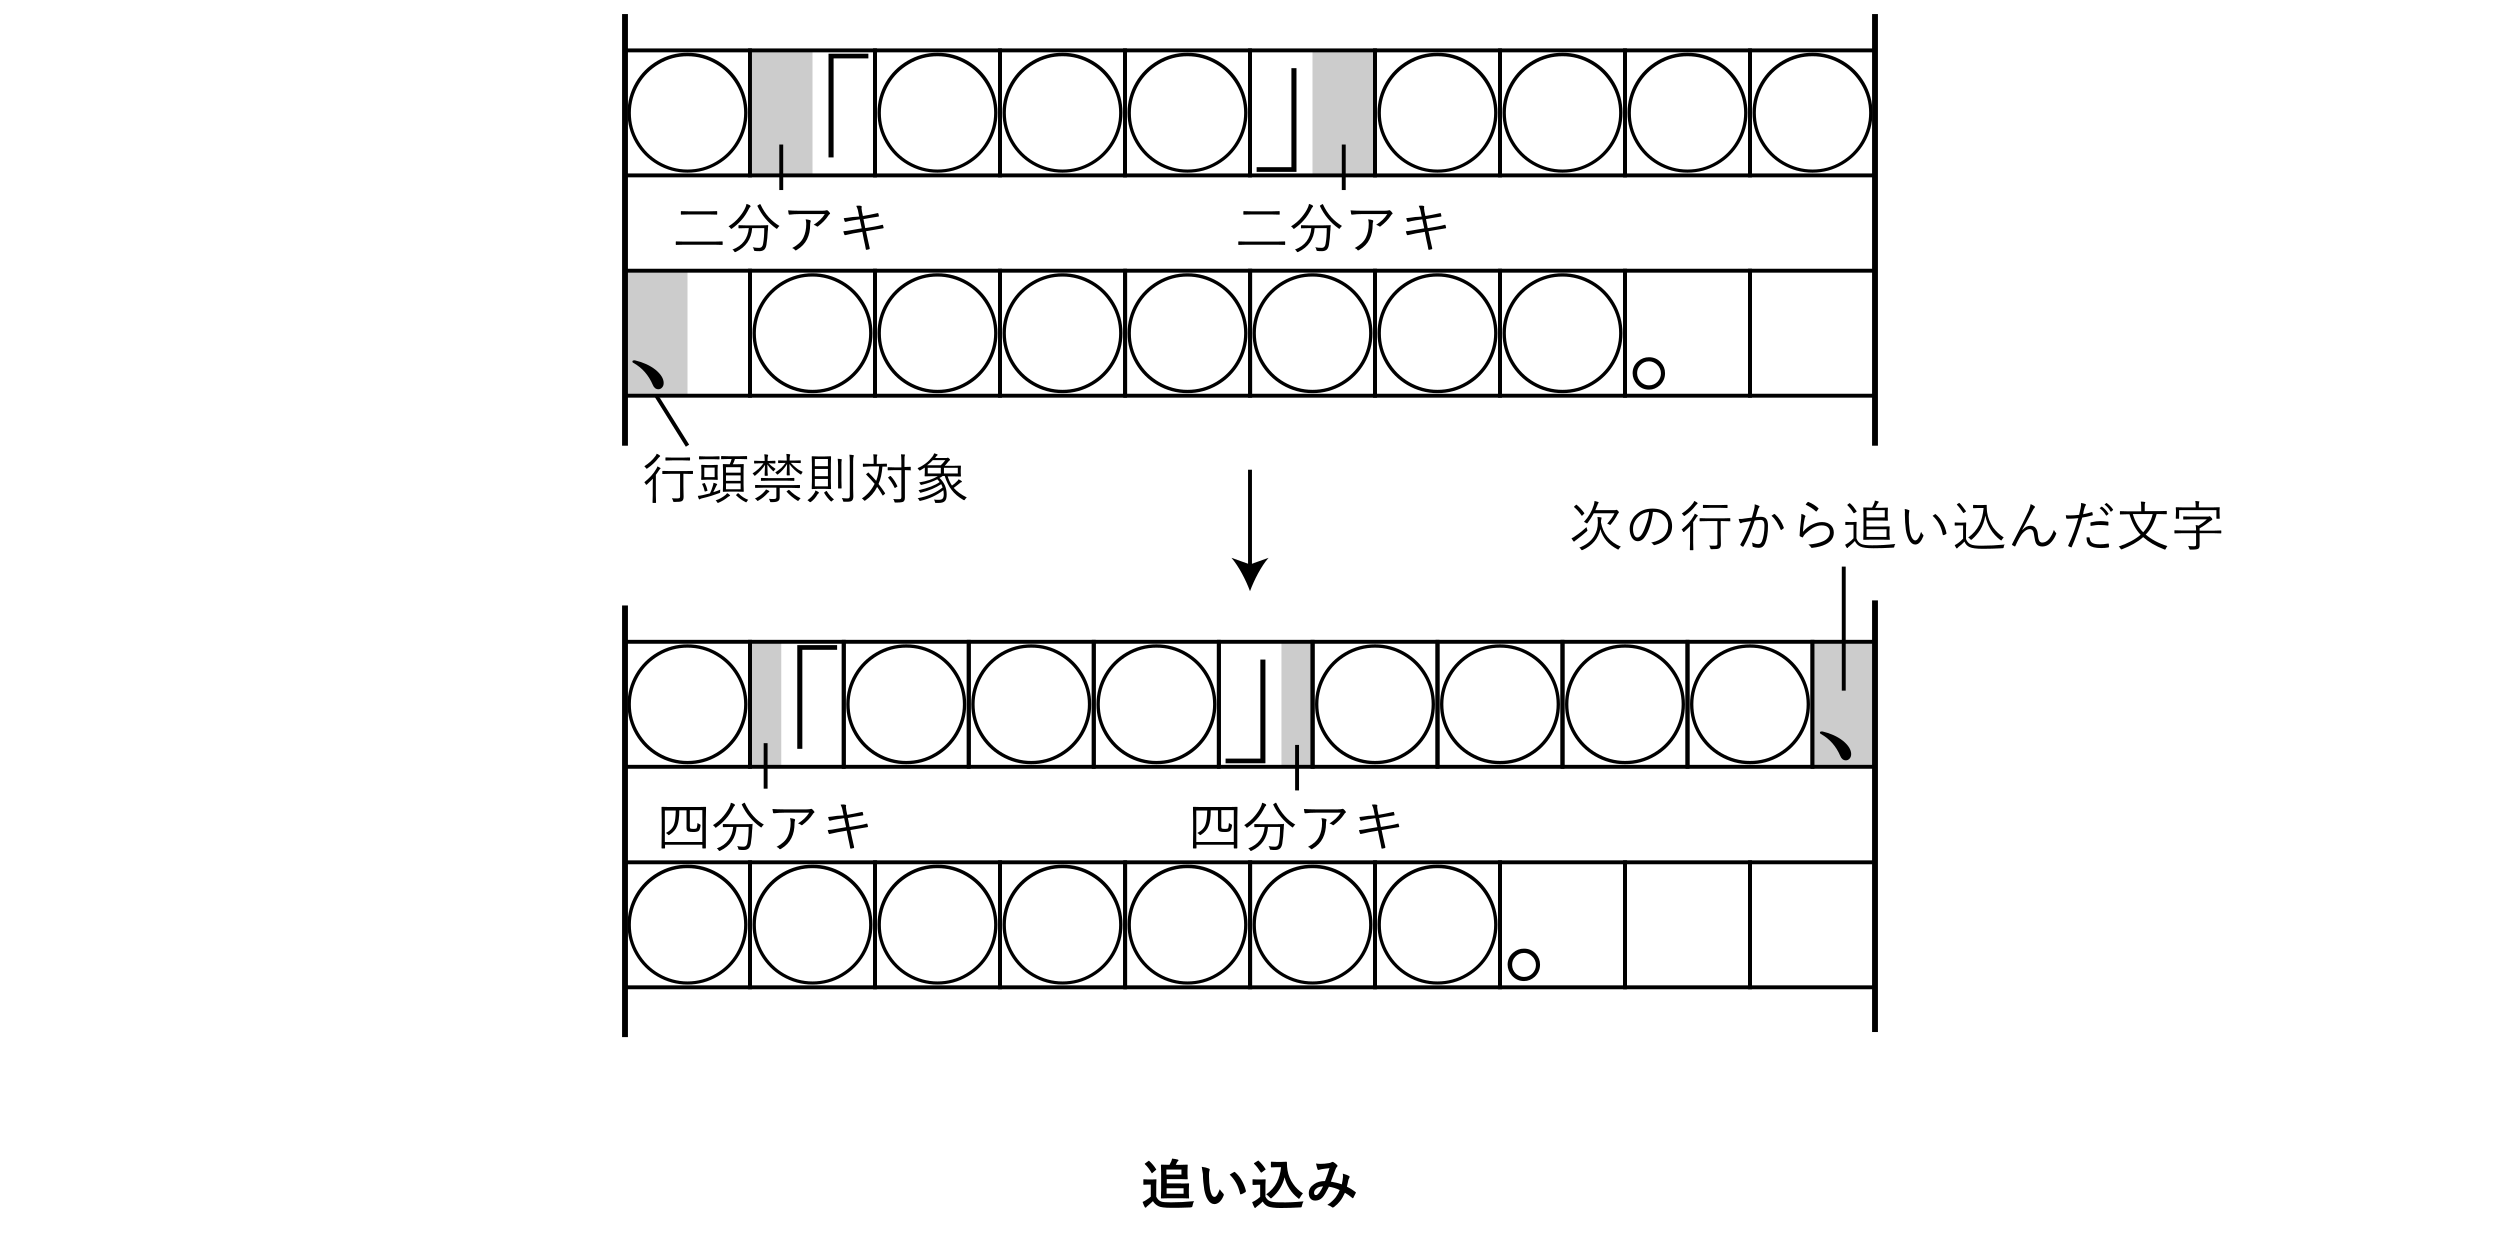 <?xml version="1.0" encoding="utf-8"?>
<!-- Generator: Adobe Illustrator 24.3.0, SVG Export Plug-In . SVG Version: 6.00 Build 0)  -->
<svg version="1.1" id="レイヤー_1" xmlns="http://www.w3.org/2000/svg" xmlns:xlink="http://www.w3.org/1999/xlink" x="0px"
	 y="0px" viewBox="0 0 1280 640" style="enable-background:new 0 0 1280 640;" xml:space="preserve">
<style type="text/css">
	.st0{fill:#CCCCCC;}
	.st1{fill:none;stroke:#000000;stroke-width:2;stroke-miterlimit:10;}
	.st2{fill:none;stroke:#000000;stroke-width:3;stroke-miterlimit:10;}
	.st3{fill:#CCCCCC;stroke:#000000;stroke-width:2;stroke-miterlimit:10;}
</style>
<rect x="656.1" y="328.6" class="st0" width="16" height="64"/>
<g>
	<path d="M627.5,390.8v-2.4h17.8v-50.7h2.6v53.1H627.5z"/>
</g>
<rect x="384" y="328.6" class="st0" width="16" height="64"/>
<g>
	<path d="M428.6,330.3v2.4h-17.8v50.7h-2.6v-53.1H428.6z"/>
</g>
<g>
	<path d="M352,442.7c5.6,0,10.7,1.4,15.5,4.2c4.6,2.7,8.3,6.4,11,11c2.8,4.8,4.2,9.9,4.2,15.5s-1.4,10.7-4.2,15.5
		c-2.7,4.6-6.4,8.3-11,11c-4.8,2.8-9.9,4.2-15.5,4.2s-10.7-1.4-15.5-4.2c-4.6-2.7-8.3-6.4-11-11c-2.8-4.8-4.2-9.9-4.2-15.5
		s1.4-10.7,4.2-15.5c2.7-4.6,6.4-8.3,11-11C341.3,444.1,346.4,442.7,352,442.7z M352,444.5c-5.2,0-10.1,1.3-14.6,4
		c-4.4,2.6-7.9,6.1-10.4,10.4c-2.6,4.5-4,9.4-4,14.6c0,5.2,1.3,10.1,4,14.6c2.6,4.4,6.1,7.9,10.4,10.4c4.5,2.6,9.4,4,14.6,4
		c5.2,0,10.1-1.3,14.6-4c4.4-2.6,7.9-6.1,10.4-10.4c2.6-4.5,4-9.4,4-14.6c0-5.2-1.3-10.1-4-14.6c-2.6-4.4-6.1-7.9-10.4-10.4
		C362.1,445.8,357.2,444.5,352,444.5z"/>
	<path d="M416,442.7c5.6,0,10.7,1.4,15.5,4.2c4.6,2.7,8.3,6.4,11,11c2.8,4.8,4.2,9.9,4.2,15.5s-1.4,10.7-4.2,15.5
		c-2.7,4.6-6.4,8.3-11,11c-4.8,2.8-9.9,4.2-15.5,4.2s-10.7-1.4-15.5-4.2c-4.6-2.7-8.3-6.4-11-11c-2.8-4.8-4.2-9.9-4.2-15.5
		s1.4-10.7,4.2-15.5c2.7-4.6,6.4-8.3,11-11C405.3,444.1,410.4,442.7,416,442.7z M416,444.5c-5.2,0-10.1,1.3-14.6,4
		c-4.4,2.6-7.9,6.1-10.4,10.4c-2.6,4.5-4,9.4-4,14.6c0,5.2,1.3,10.1,4,14.6c2.6,4.4,6.1,7.9,10.4,10.4c4.5,2.6,9.4,4,14.6,4
		c5.2,0,10.1-1.3,14.6-4c4.4-2.6,7.9-6.1,10.4-10.4c2.6-4.5,4-9.4,4-14.6c0-5.2-1.3-10.1-4-14.6c-2.6-4.4-6.1-7.9-10.4-10.4
		C426.1,445.8,421.2,444.5,416,444.5z"/>
	<path d="M480,442.7c5.6,0,10.7,1.4,15.5,4.2c4.6,2.7,8.3,6.4,11,11c2.8,4.8,4.2,9.9,4.2,15.5s-1.4,10.7-4.2,15.5
		c-2.7,4.6-6.4,8.3-11,11c-4.8,2.8-9.9,4.2-15.5,4.2s-10.7-1.4-15.5-4.2c-4.6-2.7-8.3-6.4-11-11c-2.8-4.8-4.2-9.9-4.2-15.5
		s1.4-10.7,4.2-15.5c2.7-4.6,6.4-8.3,11-11C469.3,444.1,474.4,442.7,480,442.7z M480,444.5c-5.2,0-10.1,1.3-14.6,4
		c-4.4,2.6-7.9,6.1-10.4,10.4c-2.6,4.5-4,9.4-4,14.6c0,5.2,1.3,10.1,4,14.6c2.6,4.4,6.1,7.9,10.4,10.4c4.5,2.6,9.4,4,14.6,4
		c5.2,0,10.1-1.3,14.6-4c4.4-2.6,7.9-6.1,10.4-10.4c2.6-4.5,4-9.4,4-14.6c0-5.2-1.3-10.1-4-14.6c-2.6-4.4-6.1-7.9-10.4-10.4
		C490.1,445.8,485.2,444.5,480,444.5z"/>
	<path d="M544,442.7c5.6,0,10.7,1.4,15.5,4.2c4.6,2.7,8.3,6.4,11,11c2.8,4.8,4.2,9.9,4.2,15.5s-1.4,10.7-4.2,15.5
		c-2.7,4.6-6.4,8.3-11,11c-4.8,2.8-9.9,4.2-15.5,4.2s-10.7-1.4-15.5-4.2c-4.6-2.7-8.3-6.4-11-11c-2.8-4.8-4.2-9.9-4.2-15.5
		s1.4-10.7,4.2-15.5c2.7-4.6,6.4-8.3,11-11C533.3,444.1,538.4,442.7,544,442.7z M544,444.5c-5.2,0-10.1,1.3-14.6,4
		c-4.4,2.6-7.9,6.1-10.4,10.4c-2.6,4.5-4,9.4-4,14.6c0,5.2,1.3,10.1,4,14.6c2.6,4.4,6.1,7.9,10.4,10.4c4.5,2.6,9.4,4,14.6,4
		c5.2,0,10.1-1.3,14.6-4c4.4-2.6,7.9-6.1,10.4-10.4c2.6-4.5,4-9.4,4-14.6c0-5.2-1.3-10.1-4-14.6c-2.6-4.4-6.1-7.9-10.4-10.4
		C554.1,445.8,549.2,444.5,544,444.5z"/>
	<path d="M608,442.7c5.6,0,10.7,1.4,15.5,4.2c4.6,2.7,8.3,6.4,11,11c2.8,4.8,4.2,9.9,4.2,15.5s-1.4,10.7-4.2,15.5
		c-2.7,4.6-6.4,8.3-11,11c-4.8,2.8-9.9,4.2-15.5,4.2s-10.7-1.4-15.5-4.2c-4.6-2.7-8.3-6.4-11-11c-2.8-4.8-4.2-9.9-4.2-15.5
		s1.4-10.7,4.2-15.5c2.7-4.6,6.4-8.3,11-11C597.3,444.1,602.4,442.7,608,442.7z M608,444.5c-5.2,0-10.1,1.3-14.6,4
		c-4.4,2.6-7.9,6.1-10.4,10.4c-2.6,4.5-4,9.4-4,14.6c0,5.2,1.3,10.1,4,14.6c2.6,4.4,6.1,7.9,10.4,10.4c4.5,2.6,9.4,4,14.6,4
		c5.2,0,10.1-1.3,14.6-4c4.4-2.6,7.9-6.1,10.4-10.4c2.6-4.5,4-9.4,4-14.6c0-5.2-1.3-10.1-4-14.6c-2.6-4.4-6.1-7.9-10.4-10.4
		C618.1,445.8,613.2,444.5,608,444.5z"/>
	<path d="M672,442.7c5.6,0,10.7,1.4,15.5,4.2c4.6,2.7,8.3,6.4,11,11c2.8,4.8,4.2,9.9,4.2,15.5s-1.4,10.7-4.2,15.5
		c-2.7,4.6-6.4,8.3-11,11c-4.8,2.8-9.9,4.2-15.5,4.2s-10.7-1.4-15.5-4.2c-4.6-2.7-8.3-6.4-11-11c-2.8-4.8-4.2-9.9-4.2-15.5
		s1.4-10.7,4.2-15.5c2.7-4.6,6.4-8.3,11-11C661.3,444.1,666.4,442.7,672,442.7z M672,444.5c-5.2,0-10.1,1.3-14.6,4
		c-4.4,2.6-7.9,6.1-10.4,10.4c-2.6,4.5-4,9.4-4,14.6c0,5.2,1.3,10.1,4,14.6c2.6,4.4,6.1,7.9,10.4,10.4c4.5,2.6,9.4,4,14.6,4
		s10.1-1.3,14.6-4c4.4-2.6,7.9-6.1,10.4-10.4c2.6-4.5,4-9.4,4-14.6c0-5.2-1.3-10.1-4-14.6c-2.6-4.4-6.1-7.9-10.4-10.4
		C682.1,445.8,677.2,444.5,672,444.5z"/>
	<path d="M736,442.7c5.6,0,10.7,1.4,15.5,4.2c4.6,2.7,8.3,6.4,11,11c2.8,4.8,4.2,9.9,4.2,15.5s-1.4,10.7-4.2,15.5
		c-2.7,4.6-6.4,8.3-11,11c-4.8,2.8-9.9,4.2-15.5,4.2s-10.7-1.4-15.5-4.2c-4.6-2.7-8.3-6.4-11-11c-2.8-4.8-4.2-9.9-4.2-15.5
		s1.4-10.7,4.2-15.5c2.7-4.6,6.4-8.3,11-11C725.3,444.1,730.4,442.7,736,442.7z M736,444.5c-5.2,0-10.1,1.3-14.6,4
		c-4.4,2.6-7.9,6.1-10.4,10.4c-2.6,4.5-4,9.4-4,14.6c0,5.2,1.3,10.1,4,14.6c2.6,4.4,6.1,7.9,10.4,10.4c4.5,2.6,9.4,4,14.6,4
		s10.1-1.3,14.6-4c4.4-2.6,7.9-6.1,10.4-10.4c2.6-4.5,4-9.4,4-14.6c0-5.2-1.3-10.1-4-14.6c-2.6-4.4-6.1-7.9-10.4-10.4
		C746.1,445.8,741.2,444.5,736,444.5z"/>
	<path d="M780.3,485.7c2.4,0,4.5,0.9,6.1,2.7c1.4,1.6,2.1,3.4,2.1,5.5c0,2.4-0.9,4.5-2.7,6.2c-1.6,1.4-3.4,2.2-5.5,2.2
		c-2.4,0-4.5-0.9-6.2-2.8c-1.4-1.6-2.2-3.5-2.2-5.6c0-2.4,0.9-4.5,2.8-6.1C776.3,486.4,778.2,485.7,780.3,485.7z M780.3,487.9
		c-1.8,0-3.3,0.7-4.5,2c-1.1,1.2-1.6,2.5-1.6,4.1c0,1.8,0.7,3.3,2,4.6c1.2,1,2.5,1.6,4.1,1.6c1.8,0,3.3-0.7,4.5-2
		c1-1.2,1.6-2.5,1.6-4.1c0-1.8-0.7-3.3-2-4.5C783.2,488.4,781.8,487.9,780.3,487.9z"/>
</g>
<rect x="320" y="138.6" class="st0" width="32" height="64"/>
<g>
	<path d="M323.8,185.1c0-0.4,0.3-0.6,0.9-0.6c0.1,0,0.3,0,0.4,0c4.2,1,7.7,2.6,10.5,4.8c2.8,2.3,4.2,4.6,4.2,6.8
		c0,1-0.3,1.8-0.9,2.4c-0.5,0.5-1.1,0.8-1.8,0.8c-1.3,0-2.3-0.8-2.9-2.3c-2.1-4.9-5.4-8.7-9.9-11.2
		C324,185.7,323.8,185.5,323.8,185.1z"/>
	<path d="M416,139.9c5.6,0,10.7,1.4,15.5,4.2c4.6,2.7,8.3,6.4,11,11c2.8,4.8,4.2,9.9,4.2,15.5s-1.4,10.7-4.2,15.5
		c-2.7,4.6-6.4,8.3-11,11c-4.8,2.8-9.9,4.2-15.5,4.2s-10.7-1.4-15.5-4.2c-4.6-2.7-8.3-6.4-11-11c-2.8-4.8-4.2-9.9-4.2-15.5
		s1.4-10.7,4.2-15.5c2.7-4.6,6.4-8.3,11-11C405.3,141.3,410.4,139.9,416,139.9z M416,141.6c-5.2,0-10.1,1.3-14.6,4
		c-4.4,2.6-7.9,6.1-10.4,10.4c-2.6,4.5-4,9.4-4,14.6c0,5.2,1.3,10.1,4,14.6c2.6,4.4,6.1,7.9,10.4,10.4c4.5,2.6,9.4,4,14.6,4
		c5.2,0,10.1-1.3,14.6-4c4.4-2.6,7.9-6.1,10.4-10.4c2.6-4.5,4-9.4,4-14.6c0-5.2-1.3-10.1-4-14.6c-2.6-4.4-6.1-7.9-10.4-10.4
		C426.1,143,421.2,141.6,416,141.6z"/>
	<path d="M480,139.9c5.6,0,10.7,1.4,15.5,4.2c4.6,2.7,8.3,6.4,11,11c2.8,4.8,4.2,9.9,4.2,15.5s-1.4,10.7-4.2,15.5
		c-2.7,4.6-6.4,8.3-11,11c-4.8,2.8-9.9,4.2-15.5,4.2s-10.7-1.4-15.5-4.2c-4.6-2.7-8.3-6.4-11-11c-2.8-4.8-4.2-9.9-4.2-15.5
		s1.4-10.7,4.2-15.5c2.7-4.6,6.4-8.3,11-11C469.3,141.3,474.4,139.9,480,139.9z M480,141.6c-5.2,0-10.1,1.3-14.6,4
		c-4.4,2.6-7.9,6.1-10.4,10.4c-2.6,4.5-4,9.4-4,14.6c0,5.2,1.3,10.1,4,14.6c2.6,4.4,6.1,7.9,10.4,10.4c4.5,2.6,9.4,4,14.6,4
		c5.2,0,10.1-1.3,14.6-4c4.4-2.6,7.9-6.1,10.4-10.4c2.6-4.5,4-9.4,4-14.6c0-5.2-1.3-10.1-4-14.6c-2.6-4.4-6.1-7.9-10.4-10.4
		C490.1,143,485.2,141.6,480,141.6z"/>
	<path d="M544,139.9c5.6,0,10.7,1.4,15.5,4.2c4.6,2.7,8.3,6.4,11,11c2.8,4.8,4.2,9.9,4.2,15.5s-1.4,10.7-4.2,15.5
		c-2.7,4.6-6.4,8.3-11,11c-4.8,2.8-9.9,4.2-15.5,4.2s-10.7-1.4-15.5-4.2c-4.6-2.7-8.3-6.4-11-11c-2.8-4.8-4.2-9.9-4.2-15.5
		s1.4-10.7,4.2-15.5c2.7-4.6,6.4-8.3,11-11C533.3,141.3,538.4,139.9,544,139.9z M544,141.6c-5.2,0-10.1,1.3-14.6,4
		c-4.4,2.6-7.9,6.1-10.4,10.4c-2.6,4.5-4,9.4-4,14.6c0,5.2,1.3,10.1,4,14.6c2.6,4.4,6.1,7.9,10.4,10.4c4.5,2.6,9.4,4,14.6,4
		c5.2,0,10.1-1.3,14.6-4c4.4-2.6,7.9-6.1,10.4-10.4c2.6-4.5,4-9.4,4-14.6c0-5.2-1.3-10.1-4-14.6c-2.6-4.4-6.1-7.9-10.4-10.4
		C554.1,143,549.2,141.6,544,141.6z"/>
	<path d="M608,139.9c5.6,0,10.7,1.4,15.5,4.2c4.6,2.7,8.3,6.4,11,11c2.8,4.8,4.2,9.9,4.2,15.5s-1.4,10.7-4.2,15.5
		c-2.7,4.6-6.4,8.3-11,11c-4.8,2.8-9.9,4.2-15.5,4.2s-10.7-1.4-15.5-4.2c-4.6-2.7-8.3-6.4-11-11c-2.8-4.8-4.2-9.9-4.2-15.5
		s1.4-10.7,4.2-15.5c2.7-4.6,6.4-8.3,11-11C597.3,141.3,602.4,139.9,608,139.9z M608,141.6c-5.2,0-10.1,1.3-14.6,4
		c-4.4,2.6-7.9,6.1-10.4,10.4c-2.6,4.5-4,9.4-4,14.6c0,5.2,1.3,10.1,4,14.6c2.6,4.4,6.1,7.9,10.4,10.4c4.5,2.6,9.4,4,14.6,4
		c5.2,0,10.1-1.3,14.6-4c4.4-2.6,7.9-6.1,10.4-10.4c2.6-4.5,4-9.4,4-14.6c0-5.2-1.3-10.1-4-14.6c-2.6-4.4-6.1-7.9-10.4-10.4
		C618.1,143,613.2,141.6,608,141.6z"/>
	<path d="M672,139.9c5.6,0,10.7,1.4,15.5,4.2c4.6,2.7,8.3,6.4,11,11c2.8,4.8,4.2,9.9,4.2,15.5s-1.4,10.7-4.2,15.5
		c-2.7,4.6-6.4,8.3-11,11c-4.8,2.8-9.9,4.2-15.5,4.2s-10.7-1.4-15.5-4.2c-4.6-2.7-8.3-6.4-11-11c-2.8-4.8-4.2-9.9-4.2-15.5
		s1.4-10.7,4.2-15.5c2.7-4.6,6.4-8.3,11-11C661.3,141.3,666.4,139.9,672,139.9z M672,141.6c-5.2,0-10.1,1.3-14.6,4
		c-4.4,2.6-7.9,6.1-10.4,10.4c-2.6,4.5-4,9.4-4,14.6c0,5.2,1.3,10.1,4,14.6c2.6,4.4,6.1,7.9,10.4,10.4c4.5,2.6,9.4,4,14.6,4
		s10.1-1.3,14.6-4c4.4-2.6,7.9-6.1,10.4-10.4c2.6-4.5,4-9.4,4-14.6c0-5.2-1.3-10.1-4-14.6c-2.6-4.4-6.1-7.9-10.4-10.4
		C682.1,143,677.2,141.6,672,141.6z"/>
	<path d="M736,139.9c5.6,0,10.7,1.4,15.5,4.2c4.6,2.7,8.3,6.4,11,11c2.8,4.8,4.2,9.9,4.2,15.5s-1.4,10.7-4.2,15.5
		c-2.7,4.6-6.4,8.3-11,11c-4.8,2.8-9.9,4.2-15.5,4.2s-10.7-1.4-15.5-4.2c-4.6-2.7-8.3-6.4-11-11c-2.8-4.8-4.2-9.9-4.2-15.5
		s1.4-10.7,4.2-15.5c2.7-4.6,6.4-8.3,11-11C725.3,141.3,730.4,139.9,736,139.9z M736,141.6c-5.2,0-10.1,1.3-14.6,4
		c-4.4,2.6-7.9,6.1-10.4,10.4c-2.6,4.5-4,9.4-4,14.6c0,5.2,1.3,10.1,4,14.6c2.6,4.4,6.1,7.9,10.4,10.4c4.5,2.6,9.4,4,14.6,4
		s10.1-1.3,14.6-4c4.4-2.6,7.9-6.1,10.4-10.4c2.6-4.5,4-9.4,4-14.6c0-5.2-1.3-10.1-4-14.6c-2.6-4.4-6.1-7.9-10.4-10.4
		C746.1,143,741.2,141.6,736,141.6z"/>
	<path d="M800,139.9c5.6,0,10.7,1.4,15.5,4.2c4.6,2.7,8.3,6.4,11,11c2.8,4.8,4.2,9.9,4.2,15.5s-1.4,10.7-4.2,15.5
		c-2.7,4.6-6.4,8.3-11,11c-4.8,2.8-9.9,4.2-15.5,4.2s-10.7-1.4-15.5-4.2c-4.6-2.7-8.3-6.4-11-11c-2.8-4.8-4.2-9.9-4.2-15.5
		s1.4-10.7,4.2-15.5c2.7-4.6,6.4-8.3,11-11C789.3,141.3,794.4,139.9,800,139.9z M800,141.6c-5.2,0-10.1,1.3-14.6,4
		c-4.4,2.6-7.9,6.1-10.4,10.4c-2.6,4.5-4,9.4-4,14.6c0,5.2,1.3,10.1,4,14.6c2.6,4.4,6.1,7.9,10.4,10.4c4.5,2.6,9.4,4,14.6,4
		s10.1-1.3,14.6-4c4.4-2.6,7.9-6.1,10.4-10.4c2.6-4.5,4-9.4,4-14.6c0-5.2-1.3-10.1-4-14.6c-2.6-4.4-6.1-7.9-10.4-10.4
		C810.1,143,805.2,141.6,800,141.6z"/>
	<path d="M844.3,182.9c2.4,0,4.5,0.9,6.1,2.7c1.4,1.6,2.1,3.4,2.1,5.5c0,2.4-0.9,4.5-2.7,6.2c-1.6,1.4-3.4,2.2-5.5,2.2
		c-2.4,0-4.5-0.9-6.2-2.8c-1.4-1.6-2.2-3.5-2.2-5.6c0-2.4,0.9-4.5,2.8-6.1C840.3,183.6,842.2,182.9,844.3,182.9z M844.3,185
		c-1.8,0-3.3,0.7-4.5,2c-1.1,1.2-1.6,2.5-1.6,4.1c0,1.8,0.7,3.3,2,4.6c1.2,1,2.5,1.6,4.1,1.6c1.8,0,3.3-0.7,4.5-2
		c1-1.2,1.6-2.5,1.6-4.1c0-1.8-0.7-3.3-2-4.5C847.2,185.6,845.8,185,844.3,185z"/>
</g>
<g>
	<path d="M352,27c5.6,0,10.7,1.4,15.5,4.2c4.6,2.7,8.3,6.4,11,11c2.8,4.8,4.2,9.9,4.2,15.5s-1.4,10.7-4.2,15.5
		c-2.7,4.6-6.4,8.3-11,11c-4.8,2.8-9.9,4.2-15.5,4.2s-10.7-1.4-15.5-4.2c-4.6-2.7-8.3-6.4-11-11c-2.8-4.8-4.2-9.9-4.2-15.5
		s1.4-10.7,4.2-15.5c2.7-4.6,6.4-8.3,11-11C341.3,28.4,346.4,27,352,27z M352,28.8c-5.2,0-10.1,1.3-14.6,4
		c-4.4,2.6-7.9,6.1-10.4,10.4c-2.6,4.5-4,9.4-4,14.6c0,5.2,1.3,10.1,4,14.6c2.6,4.4,6.1,7.9,10.4,10.4c4.5,2.6,9.4,4,14.6,4
		c5.2,0,10.1-1.3,14.6-4c4.4-2.6,7.9-6.1,10.4-10.4c2.6-4.5,4-9.4,4-14.6c0-5.2-1.3-10.1-4-14.6c-2.6-4.4-6.1-7.9-10.4-10.4
		C362.1,30.1,357.2,28.8,352,28.8z"/>
	<path d="M444.6,27.5v2.4h-17.8v50.7h-2.6V27.5H444.6z"/>
	<path d="M480,27c5.6,0,10.7,1.4,15.5,4.2c4.6,2.7,8.3,6.4,11,11c2.8,4.8,4.2,9.9,4.2,15.5s-1.4,10.7-4.2,15.5
		c-2.7,4.6-6.4,8.3-11,11c-4.8,2.8-9.9,4.2-15.5,4.2s-10.7-1.4-15.5-4.2c-4.6-2.7-8.3-6.4-11-11c-2.8-4.8-4.2-9.9-4.2-15.5
		s1.4-10.7,4.2-15.5c2.7-4.6,6.4-8.3,11-11C469.3,28.4,474.4,27,480,27z M480,28.8c-5.2,0-10.1,1.3-14.6,4
		c-4.4,2.6-7.9,6.1-10.4,10.4c-2.6,4.5-4,9.4-4,14.6c0,5.2,1.3,10.1,4,14.6c2.6,4.4,6.1,7.9,10.4,10.4c4.5,2.6,9.4,4,14.6,4
		c5.2,0,10.1-1.3,14.6-4c4.4-2.6,7.9-6.1,10.4-10.4c2.6-4.5,4-9.4,4-14.6c0-5.2-1.3-10.1-4-14.6c-2.6-4.4-6.1-7.9-10.4-10.4
		C490.1,30.1,485.2,28.8,480,28.8z"/>
	<path d="M544,27c5.6,0,10.7,1.4,15.5,4.2c4.6,2.7,8.3,6.4,11,11c2.8,4.8,4.2,9.9,4.2,15.5s-1.4,10.7-4.2,15.5
		c-2.7,4.6-6.4,8.3-11,11c-4.8,2.8-9.9,4.2-15.5,4.2s-10.7-1.4-15.5-4.2c-4.6-2.7-8.3-6.4-11-11c-2.8-4.8-4.2-9.9-4.2-15.5
		s1.4-10.7,4.2-15.5c2.7-4.6,6.4-8.3,11-11C533.3,28.4,538.4,27,544,27z M544,28.8c-5.2,0-10.1,1.3-14.6,4
		c-4.4,2.6-7.9,6.1-10.4,10.4c-2.6,4.5-4,9.4-4,14.6c0,5.2,1.3,10.1,4,14.6c2.6,4.4,6.1,7.9,10.4,10.4c4.5,2.6,9.4,4,14.6,4
		c5.2,0,10.1-1.3,14.6-4c4.4-2.6,7.9-6.1,10.4-10.4c2.6-4.5,4-9.4,4-14.6c0-5.2-1.3-10.1-4-14.6c-2.6-4.4-6.1-7.9-10.4-10.4
		C554.1,30.1,549.2,28.8,544,28.8z"/>
	<path d="M608,27c5.6,0,10.7,1.4,15.5,4.2c4.6,2.7,8.3,6.4,11,11c2.8,4.8,4.2,9.9,4.2,15.5s-1.4,10.7-4.2,15.5
		c-2.7,4.6-6.4,8.3-11,11c-4.8,2.8-9.9,4.2-15.5,4.2s-10.7-1.4-15.5-4.2c-4.6-2.7-8.3-6.4-11-11c-2.8-4.8-4.2-9.9-4.2-15.5
		s1.4-10.7,4.2-15.5c2.7-4.6,6.4-8.3,11-11C597.3,28.4,602.4,27,608,27z M608,28.8c-5.2,0-10.1,1.3-14.6,4
		c-4.4,2.6-7.9,6.1-10.4,10.4c-2.6,4.5-4,9.4-4,14.6c0,5.2,1.3,10.1,4,14.6c2.6,4.4,6.1,7.9,10.4,10.4c4.5,2.6,9.4,4,14.6,4
		c5.2,0,10.1-1.3,14.6-4c4.4-2.6,7.9-6.1,10.4-10.4c2.6-4.5,4-9.4,4-14.6c0-5.2-1.3-10.1-4-14.6c-2.6-4.4-6.1-7.9-10.4-10.4
		C618.1,30.1,613.2,28.8,608,28.8z"/>
	<path d="M643.4,88v-2.4h17.8V34.9h2.6V88H643.4z"/>
	<path d="M736,27c5.6,0,10.7,1.4,15.5,4.2c4.6,2.7,8.3,6.4,11,11c2.8,4.8,4.2,9.9,4.2,15.5s-1.4,10.7-4.2,15.5
		c-2.7,4.6-6.4,8.3-11,11c-4.8,2.8-9.9,4.2-15.5,4.2s-10.7-1.4-15.5-4.2c-4.6-2.7-8.3-6.4-11-11c-2.8-4.8-4.2-9.9-4.2-15.5
		s1.4-10.7,4.2-15.5c2.7-4.6,6.4-8.3,11-11C725.3,28.4,730.4,27,736,27z M736,28.8c-5.2,0-10.1,1.3-14.6,4
		c-4.4,2.6-7.9,6.1-10.4,10.4c-2.6,4.5-4,9.4-4,14.6c0,5.2,1.3,10.1,4,14.6c2.6,4.4,6.1,7.9,10.4,10.4c4.5,2.6,9.4,4,14.6,4
		s10.1-1.3,14.6-4c4.4-2.6,7.9-6.1,10.4-10.4c2.6-4.5,4-9.4,4-14.6c0-5.2-1.3-10.1-4-14.6c-2.6-4.4-6.1-7.9-10.4-10.4
		C746.1,30.1,741.2,28.8,736,28.8z"/>
	<path d="M800,27c5.6,0,10.7,1.4,15.5,4.2c4.6,2.7,8.3,6.4,11,11c2.8,4.8,4.2,9.9,4.2,15.5s-1.4,10.7-4.2,15.5
		c-2.7,4.6-6.4,8.3-11,11c-4.8,2.8-9.9,4.2-15.5,4.2s-10.7-1.4-15.5-4.2c-4.6-2.7-8.3-6.4-11-11c-2.8-4.8-4.2-9.9-4.2-15.5
		s1.4-10.7,4.2-15.5c2.7-4.6,6.4-8.3,11-11C789.3,28.4,794.4,27,800,27z M800,28.8c-5.2,0-10.1,1.3-14.6,4
		c-4.4,2.6-7.9,6.1-10.4,10.4c-2.6,4.5-4,9.4-4,14.6c0,5.2,1.3,10.1,4,14.6c2.6,4.4,6.1,7.9,10.4,10.4c4.5,2.6,9.4,4,14.6,4
		s10.1-1.3,14.6-4c4.4-2.6,7.9-6.1,10.4-10.4c2.6-4.5,4-9.4,4-14.6c0-5.2-1.3-10.1-4-14.6c-2.6-4.4-6.1-7.9-10.4-10.4
		C810.1,30.1,805.2,28.8,800,28.8z"/>
	<path d="M864,27c5.6,0,10.7,1.4,15.5,4.2c4.6,2.7,8.3,6.4,11,11c2.8,4.8,4.2,9.9,4.2,15.5s-1.4,10.7-4.2,15.5
		c-2.7,4.6-6.4,8.3-11,11c-4.8,2.8-9.9,4.2-15.5,4.2s-10.7-1.4-15.5-4.2c-4.6-2.7-8.3-6.4-11-11c-2.8-4.8-4.2-9.9-4.2-15.5
		s1.4-10.7,4.2-15.5c2.7-4.6,6.4-8.3,11-11C853.3,28.4,858.4,27,864,27z M864,28.8c-5.2,0-10.1,1.3-14.6,4
		c-4.4,2.6-7.9,6.1-10.4,10.4c-2.6,4.5-4,9.4-4,14.6c0,5.2,1.3,10.1,4,14.6c2.6,4.4,6.1,7.9,10.4,10.4c4.5,2.6,9.4,4,14.6,4
		c5.2,0,10.1-1.3,14.6-4c4.4-2.6,7.9-6.1,10.4-10.4c2.6-4.5,4-9.4,4-14.6c0-5.2-1.3-10.1-4-14.6c-2.6-4.4-6.1-7.9-10.4-10.4
		C874.1,30.1,869.2,28.8,864,28.8z"/>
	<path d="M928,27c5.6,0,10.7,1.4,15.5,4.2c4.6,2.7,8.3,6.4,11,11c2.8,4.8,4.2,9.9,4.2,15.5s-1.4,10.7-4.2,15.5
		c-2.7,4.6-6.4,8.3-11,11c-4.8,2.8-9.9,4.2-15.5,4.2s-10.7-1.4-15.5-4.2c-4.6-2.7-8.3-6.4-11-11c-2.8-4.8-4.2-9.9-4.2-15.5
		s1.4-10.7,4.2-15.5c2.7-4.6,6.4-8.3,11-11C917.3,28.4,922.4,27,928,27z M928,28.8c-5.2,0-10.1,1.3-14.6,4
		c-4.4,2.6-7.9,6.1-10.4,10.4c-2.6,4.5-4,9.4-4,14.6c0,5.2,1.3,10.1,4,14.6c2.6,4.4,6.1,7.9,10.4,10.4c4.5,2.6,9.4,4,14.6,4
		c5.2,0,10.1-1.3,14.6-4c4.4-2.6,7.9-6.1,10.4-10.4c2.6-4.5,4-9.4,4-14.6c0-5.2-1.3-10.1-4-14.6c-2.6-4.4-6.1-7.9-10.4-10.4
		C938.1,30.1,933.2,28.8,928,28.8z"/>
</g>
<g>
	<path d="M611.4,615c-0.4,0.5-0.6,1.3-0.8,2.2c-0.1,0.5-0.2,0.7-0.3,0.8c-0.1,0.1-0.4,0.1-0.8,0.2c-3.6,0.2-6.8,0.2-9.8,0.2
		c-3.4,0-5.6-0.3-6.5-0.8c-1.3-0.6-2.2-1.5-2.9-2.6c-0.8,0.8-1.8,1.6-2.8,2.5c-0.3,0.2-0.5,0.4-0.6,0.6c-0.1,0.2-0.2,0.2-0.4,0.2
		c-0.2,0-0.3-0.1-0.4-0.3c-0.3-0.6-0.7-1.4-1.1-2.6c0.7-0.3,1.2-0.6,1.7-0.9c1.1-0.7,1.9-1.3,2.5-1.8v-6.2h-1.4l-2.1,0.1
		c-0.2,0-0.3,0-0.3-0.1c0,0,0-0.1,0-0.3v-2.1c0-0.1,0-0.2,0.1-0.3c0,0,0.1,0,0.3,0l2.1,0.1h1.8l2.1-0.1c0.2,0,0.2,0,0.3,0.1
		s0,0.1,0,0.2l-0.1,2.7v5.9c0.6,1.2,1.4,2,2.3,2.4c0.9,0.4,2.6,0.5,5.2,0.5C603.1,615.6,607.1,615.4,611.4,615z M588.4,594.4
		c1.4,1.3,2.6,2.7,3.5,4.2c0.1,0.1,0.1,0.2,0.1,0.2c0,0.1-0.1,0.2-0.3,0.3l-1.6,1.4c-0.2,0.1-0.3,0.2-0.3,0.2
		c-0.1,0-0.2-0.1-0.2-0.2c-1-1.7-2.1-3.2-3.4-4.4c-0.1-0.1-0.1-0.2-0.1-0.2c0-0.1,0.1-0.2,0.3-0.3l1.5-1.1c0.2-0.1,0.3-0.2,0.3-0.2
		C588.2,594.2,588.2,594.3,588.4,594.4z M604.8,606l3.7-0.1c0.2,0,0.2,0,0.3,0.1c0,0,0,0.1,0,0.3l-0.1,2.3v2.4l0.1,2.3
		c0,0.1,0,0.2,0,0.3c0,0-0.1,0-0.3,0l-3.7-0.1h-6.2l-3.9,0.1c-0.2,0-0.2,0-0.3-0.1s0-0.1,0-0.3l0.1-3.9v-8.8l-0.1-3.9
		c0-0.2,0-0.3,0.1-0.3c0,0,0.1,0,0.3,0l3.8,0.1h0.2c0.4-0.7,0.7-1.3,0.9-1.8c0.2-0.5,0.3-1,0.4-1.4c1.2,0.1,2.2,0.3,2.9,0.5
		c0.2,0.1,0.4,0.2,0.4,0.3c0,0.2-0.1,0.3-0.2,0.4c-0.2,0.2-0.4,0.4-0.5,0.6c-0.3,0.6-0.5,1-0.7,1.4h2.3l3.5-0.1c0.2,0,0.2,0,0.3,0.1
		c0,0,0,0.1,0,0.3l-0.1,2.3v2.2l0.1,2.3c0,0.2,0,0.2-0.1,0.3c0,0-0.1,0-0.3,0l-3.5-0.1h-6.8v2.2H604.8z M604.9,601.4v-2.6h-7.7v2.6
		H604.9z M606,611.2v-2.8h-8.7v2.8H606z"/>
	<path d="M615.3,597.4c1.5,0.2,2.7,0.5,3.6,0.9c0.3,0.1,0.5,0.3,0.5,0.5c0,0.2-0.1,0.4-0.2,0.8c-0.2,0.5-0.2,1.4-0.2,2.7
		c0,2.3,0.2,4.5,0.5,6.4c0.5,2.7,1.2,4.1,2.3,4.1c0.5,0,0.9-0.3,1.4-1c0.4-0.6,0.8-1.6,1.3-2.9c0.5,0.7,1.1,1.5,1.8,2.2
		c0.2,0.2,0.3,0.4,0.3,0.6c0,0.1,0,0.3-0.1,0.4c-0.6,1.5-1.3,2.6-2.2,3.4c-0.8,0.6-1.6,1-2.5,1c-1.2,0-2.4-0.7-3.3-2.1
		c-0.9-1.3-1.5-3.1-1.9-5.2c-0.4-2.7-0.7-5.4-0.7-8.1C615.6,599.7,615.5,598.5,615.3,597.4z M629.6,601.4c0.9-0.6,1.7-1,2.2-1.3
		c0.2-0.1,0.3-0.1,0.3-0.1c0.1,0,0.2,0.1,0.3,0.2c1.4,1.2,2.6,2.7,3.6,4.6c0.9,1.7,1.5,3.3,1.9,4.9c0,0.1,0,0.1,0,0.2
		c0,0.2-0.1,0.3-0.3,0.5c-0.8,0.5-1.5,0.9-2.2,1.1c-0.1,0-0.2,0-0.2,0c-0.2,0-0.3-0.1-0.3-0.4c-0.5-2.2-1.2-4.1-2.1-5.6
		C632,604.1,630.9,602.7,629.6,601.4z"/>
	<path d="M667.4,615.1c-0.4,0.6-0.6,1.3-0.8,2.2c-0.1,0.5-0.2,0.7-0.3,0.8c-0.1,0.1-0.4,0.1-0.8,0.1c-3.4,0.2-6.6,0.3-9.8,0.3
		c-3.1,0-5.2-0.3-6.5-0.8c-1.1-0.5-2-1.3-2.7-2.5c-0.9,0.9-1.8,1.7-2.9,2.5c-0.3,0.2-0.5,0.4-0.6,0.5c-0.1,0.2-0.3,0.3-0.4,0.3
		c-0.1,0-0.3-0.1-0.4-0.4c-0.3-0.5-0.7-1.4-1.1-2.6c0.7-0.3,1.2-0.6,1.7-0.9c0.7-0.4,1.5-1,2.4-1.8v-6.2h-1.4l-2.1,0.1
		c-0.2,0-0.3,0-0.3-0.1c0,0-0.1-0.1-0.1-0.3v-2.2c0-0.1,0-0.2,0.1-0.3c0,0,0.1,0,0.3,0l2.1,0.1h1.8l2.1-0.1c0.1,0,0.2,0,0.3,0.1
		c0,0,0,0.1,0,0.2l-0.1,2.7v5.9c0.6,1.2,1.4,1.9,2.3,2.3c0.9,0.4,2.7,0.6,5.2,0.6C659.3,615.7,663.3,615.5,667.4,615.1z
		 M642.1,595.9c-0.1-0.1-0.1-0.2-0.1-0.2c0-0.1,0.1-0.2,0.3-0.3l1.6-1c0.2-0.1,0.3-0.2,0.3-0.2c0.1,0,0.1,0,0.2,0.1
		c1.4,1.3,2.6,2.7,3.5,4.2c0.1,0.1,0.1,0.2,0.1,0.2c0,0.1-0.1,0.2-0.3,0.3l-1.6,1.2c-0.2,0.1-0.3,0.2-0.4,0.2
		c-0.1,0-0.2-0.1-0.2-0.2C644.4,598.5,643.3,597,642.1,595.9z M648.3,611.5c2.4-1.7,4.3-3.8,5.5-6.2c1.1-2.2,1.8-4.7,2.1-7.7h-2.4
		l-2.4,0.1c-0.2,0-0.3,0-0.3-0.1c0,0-0.1-0.1-0.1-0.3v-2.2c0-0.2,0-0.2,0.1-0.3c0,0,0.1,0,0.3,0l2.4,0.1h2.5l2.6-0.1
		c0.2,0,0.3,0.1,0.3,0.3c0,1.6,0.1,2.9,0.3,4.1c0.4,2.5,1.4,4.9,2.9,7c1.3,1.9,3,3.5,5,4.8c-0.6,0.7-1.1,1.4-1.5,2.2
		c-0.2,0.4-0.4,0.6-0.5,0.6c-0.1,0-0.4-0.1-0.6-0.4c-3.4-2.7-5.7-6.3-6.8-10.6c-1,4.1-3.2,7.6-6.4,10.4c-0.3,0.3-0.5,0.4-0.6,0.4
		c-0.1,0-0.3-0.2-0.6-0.5C649.6,612.5,649,612,648.3,611.5z"/>
	<path d="M687,606.4c0.3-1.4,0.5-2.6,0.6-3.6c0-0.3,0-0.5,0-0.8c0-0.3,0-0.7-0.1-1.1c1.5,0.4,2.5,0.8,3.2,1.2
		c0.2,0.1,0.3,0.3,0.3,0.5c0,0.1,0,0.2-0.1,0.3c-0.3,0.6-0.4,0.9-0.5,1.1c-0.2,0.9-0.4,2.1-0.8,3.6c1.7,0.8,3.1,1.7,4.4,2.7
		c0.2,0.1,0.2,0.2,0.2,0.3c0,0.1,0,0.2-0.1,0.3c-0.4,0.9-0.8,1.7-1.2,2.4c-0.1,0.1-0.2,0.2-0.3,0.2c-0.1,0-0.2-0.1-0.3-0.2
		c-1.2-1-2.4-1.9-3.7-2.6c-0.8,1.7-1.6,3.2-2.5,4.3c-0.8,1-1.9,2.1-3.1,3c-0.3,0.2-0.5,0.3-0.6,0.3c-0.1,0-0.2-0.1-0.4-0.2
		c-0.6-0.5-1.4-0.9-2.4-1.2c1.8-1.2,3.2-2.5,4.3-3.9c0.8-1.1,1.5-2.3,2-3.7c-1.6-0.8-3.5-1.4-5.5-1.7c-1.4,2.8-2.5,4.7-3.4,5.6
		c-1,1-2.2,1.5-3.6,1.5c-1,0-1.8-0.3-2.4-1c-0.6-0.7-0.9-1.6-0.9-2.8c0-1.9,0.9-3.4,2.7-4.6c1.5-1.1,3.4-1.6,5.6-1.6
		c0.9-2.3,1.7-4.5,2.3-6.6c-1.3,0.1-2.5,0.3-3.9,0.5c-0.5,0.1-0.9,0.2-1.3,0.3c-0.2,0.1-0.4,0.1-0.5,0.1c-0.2,0-0.4-0.1-0.4-0.3
		c-0.2-0.5-0.5-1.6-0.8-3c0.6,0.1,1.2,0.2,1.9,0.2c0.2,0,0.3,0,0.5,0c1.2,0,2.6-0.1,4.3-0.4c0.5-0.1,1-0.2,1.4-0.5
		c0.1-0.1,0.2-0.1,0.4-0.1c0.2,0,0.3,0,0.4,0.1c0.7,0.4,1.3,0.9,1.9,1.5c0.2,0.2,0.2,0.3,0.2,0.5c0,0.1-0.1,0.3-0.3,0.5
		c-0.2,0.2-0.4,0.4-0.5,0.7l-0.3,0.7c-1.4,3.7-2.2,5.7-2.3,6.1C683.3,605.3,685.1,605.7,687,606.4z M677.4,607.4
		c-1.5,0.1-2.7,0.4-3.5,1.2c-0.7,0.6-1.1,1.3-1.1,2c0,0.9,0.3,1.3,1,1.3c0.5,0,1-0.4,1.6-1.1C676,610,676.7,608.9,677.4,607.4z"/>
</g>
<g>
	<path d="M658,125.2c0,0.1-0.1,0.2-0.2,0.2l-3.7-0.1h-16.2l-3.7,0.1c-0.1,0-0.2-0.1-0.2-0.2v-1.4c0-0.1,0.1-0.2,0.2-0.2l3.7,0.1
		h16.2l3.7-0.1c0.1,0,0.2,0.1,0.2,0.2V125.2z M655.2,109.7c0,0.1-0.1,0.2-0.2,0.2l-4-0.1h-10.2l-4,0.1c-0.1,0-0.2-0.1-0.2-0.2v-1.4
		c0-0.1,0.1-0.2,0.2-0.2l4,0.1H651l4-0.1c0.1,0,0.2,0.1,0.2,0.2V109.7z"/>
	<path d="M672.3,105.7c0,0.1-0.1,0.2-0.2,0.3c-0.3,0.2-0.4,0.4-0.5,0.6c-1.2,2.4-2.5,4.5-4.1,6.2c-1.3,1.5-2.9,2.9-4.7,4.2
		c-0.2,0.2-0.4,0.2-0.4,0.2c-0.1,0-0.2-0.1-0.4-0.4c-0.3-0.4-0.6-0.7-1-0.9c2.1-1.3,4-2.9,5.6-4.9c1.3-1.6,2.4-3.2,3.1-4.9
		c0.2-0.5,0.4-1,0.5-1.7c0.7,0.2,1.2,0.4,1.8,0.7C672.1,105.4,672.3,105.5,672.3,105.7z M681.3,115.3c0,0.3,0,0.8-0.1,1.5
		c0,0.6,0,1.1-0.1,1.5c-0.1,2.3-0.3,4.6-0.7,7.1c-0.2,1.1-0.6,1.9-1.1,2.4c-0.6,0.5-1.4,0.8-2.4,0.8c-1,0-1.7,0-2.2-0.1
		c-0.3,0-0.5-0.1-0.5-0.1c-0.1-0.1-0.1-0.2-0.2-0.5c-0.1-0.5-0.3-1-0.6-1.3c1.1,0.2,2.2,0.3,3.2,0.3c0.7,0,1.2-0.2,1.5-0.6
		c0.3-0.3,0.5-0.8,0.6-1.5c0.4-2.1,0.6-4.7,0.6-8h-6.2c-0.4,5.7-3.2,9.7-8.4,12.2c-0.2,0.1-0.4,0.1-0.4,0.1c-0.1,0-0.2-0.1-0.4-0.4
		c-0.2-0.4-0.5-0.7-0.9-0.9c5.2-2,7.9-5.7,8.4-11h-1.3l-3.8,0.1c-0.1,0-0.2-0.1-0.2-0.2v-1.2c0-0.1,0.1-0.2,0.2-0.2l3.8,0.1h7.1
		l3.8-0.1C681.2,115.1,681.3,115.2,681.3,115.3z M687.1,115.7c-0.4,0.3-0.7,0.6-1,1.1c-0.2,0.3-0.3,0.4-0.3,0.4
		c-0.1,0-0.2-0.1-0.4-0.2c-4.2-3-7.4-6.8-9.6-11.5c0-0.1,0-0.1,0-0.2c0,0,0.1-0.1,0.3-0.2l0.8-0.5c0.1-0.1,0.2-0.1,0.3-0.1
		s0.1,0.1,0.2,0.2c1.1,2.4,2.5,4.6,4.3,6.6C683.3,113,685.1,114.5,687.1,115.7z"/>
	<path d="M691.5,107.7c1.3,0.1,3.3,0.2,5.8,0.2h11.6c1.1,0,1.8-0.1,2.1-0.2c0.2-0.1,0.3-0.1,0.4-0.1c0.1,0,0.3,0.1,0.4,0.2
		c0.4,0.4,0.8,0.7,1,1.1c0.1,0.1,0.2,0.2,0.2,0.4c0,0.2-0.1,0.3-0.3,0.4c-0.2,0.1-0.4,0.3-0.6,0.7c-1.3,2-3.1,3.8-5.3,5.5
		c-0.1,0.1-0.2,0.1-0.3,0.1c-0.1,0-0.3,0-0.4-0.2c-0.4-0.3-0.9-0.5-1.5-0.7c2.5-1.6,4.4-3.4,5.7-5.5h-12.8c-1.9,0-3.6,0.1-5.2,0.3
		c0,0-0.1,0-0.1,0c-0.2,0-0.3-0.1-0.4-0.3C691.7,109,691.6,108.4,691.5,107.7z M693.6,127c2.8-1.5,4.8-3.3,5.8-5.5
		c0.9-1.9,1.4-4.2,1.4-6.9c0-0.8-0.1-1.6-0.3-2.3c0.9,0.1,1.7,0.2,2.2,0.4c0.3,0.1,0.4,0.3,0.4,0.5c0,0.1,0,0.2-0.1,0.4
		c-0.1,0.3-0.2,0.7-0.2,1.4c0,2.8-0.5,5.3-1.6,7.5c-1.1,2.2-2.8,4-5.3,5.5c-0.2,0.1-0.3,0.2-0.5,0.2c-0.1,0-0.3,0-0.4-0.2
		C694.7,127.5,694.2,127.2,693.6,127z"/>
	<path d="M727.9,110.9l-0.5-2.5c-0.2-1.2-0.6-2.2-1-3c0.4-0.1,0.9-0.1,1.3-0.1c0.4,0,0.7,0,1,0.1c0.3,0,0.5,0.2,0.5,0.4
		c0,0,0,0.1,0,0.1c0,0.2-0.1,0.5-0.1,0.7c0,0.4,0.1,0.9,0.2,1.6l0.5,2.4l3.3-0.6c2-0.4,3.4-0.7,4.3-0.9c0,0,0.1,0,0.1,0
		c0.1,0,0.2,0.1,0.2,0.2c0.1,0.5,0.3,0.9,0.3,1.3c0,0,0,0.1,0,0.1c0,0.1-0.1,0.2-0.3,0.2c-2.5,0.4-4,0.7-4.3,0.7l-3.3,0.6l0.9,4.6
		l4.7-0.8c1.6-0.3,3-0.6,4-0.9c0.1,0,0.1,0,0.2,0c0.1,0,0.2,0.1,0.2,0.2c0.1,0.3,0.2,0.7,0.3,1.2c0,0,0,0,0,0.1
		c0,0.2-0.1,0.3-0.3,0.3c-1.1,0.2-2.4,0.4-4.1,0.7l-4.6,0.8l0.8,3.8c0.3,1.5,0.7,3.1,1.1,4.9c0,0.1,0,0.1,0,0.2
		c0,0.1-0.1,0.2-0.2,0.3c-0.4,0.1-0.8,0.2-1.3,0.3c-0.1,0-0.1,0-0.2,0c-0.2,0-0.3-0.1-0.3-0.3c-0.2-1.2-0.5-2.8-1-4.9l-0.8-4
		l-4.6,0.8c-1.1,0.2-2.5,0.5-4.1,0.9c-0.1,0-0.2,0-0.2,0c-0.1,0-0.2-0.1-0.3-0.3c-0.2-0.5-0.4-1.1-0.5-1.7c1.2-0.1,2.8-0.3,4.8-0.7
		l4.6-0.8l-1-4.6l-3.3,0.5c-1.7,0.3-3,0.5-3.9,0.8c-0.1,0-0.1,0-0.2,0c-0.1,0-0.2-0.1-0.3-0.2c-0.2-0.4-0.3-1-0.5-1.7
		c1.1-0.1,2.7-0.3,4.6-0.6L727.9,110.9z"/>
</g>
<rect x="320" y="25.8" class="st1" width="64" height="64"/>
<rect x="384" y="25.8" class="st0" width="32" height="64"/>
<rect x="384" y="25.8" class="st1" width="64" height="64"/>
<rect x="448" y="25.8" class="st1" width="64" height="64"/>
<rect x="512" y="25.8" class="st1" width="64" height="64"/>
<rect x="672" y="25.8" class="st0" width="32" height="64"/>
<rect x="576" y="25.8" class="st1" width="64" height="64"/>
<rect x="640" y="25.8" class="st1" width="64" height="64"/>
<rect x="704" y="25.8" class="st1" width="64" height="64"/>
<rect x="768" y="25.8" class="st1" width="64" height="64"/>
<rect x="832" y="25.8" class="st1" width="64" height="64"/>
<rect x="896" y="25.8" class="st1" width="64" height="64"/>
<rect x="896" y="138.6" class="st1" width="64" height="64"/>
<rect x="320" y="138.6" class="st1" width="64" height="64"/>
<rect x="384" y="138.6" class="st1" width="64" height="64"/>
<rect x="448" y="138.6" class="st1" width="64" height="64"/>
<rect x="512" y="138.6" class="st1" width="64" height="64"/>
<rect x="640" y="138.6" class="st1" width="64" height="64"/>
<rect x="704" y="138.6" class="st1" width="64" height="64"/>
<rect x="768" y="138.6" class="st1" width="64" height="64"/>
<rect x="576.1" y="138.6" class="st1" width="64" height="64"/>
<rect x="832" y="138.6" class="st1" width="64" height="64"/>
<line class="st2" x1="320" y1="7.2" x2="320" y2="228.2"/>
<line class="st2" x1="960" y1="7.2" x2="960" y2="228.2"/>
<rect x="320" y="328.6" class="st1" width="64" height="64"/>
<rect x="432" y="328.6" class="st1" width="64" height="64"/>
<rect x="496" y="328.6" class="st1" width="64" height="64"/>
<rect x="560" y="328.6" class="st1" width="64" height="64"/>
<rect x="672" y="328.6" class="st1" width="64" height="64"/>
<rect x="736" y="328.6" class="st1" width="64" height="64"/>
<rect x="800" y="328.6" class="st1" width="64" height="64"/>
<rect x="864" y="328.6" class="st1" width="64" height="64"/>
<rect x="928" y="328.6" class="st3" width="32" height="64"/>
<rect x="384" y="328.6" class="st1" width="48" height="64"/>
<rect x="624.1" y="328.6" class="st1" width="48" height="64"/>
<rect x="320" y="441.5" class="st1" width="64" height="64"/>
<rect x="384" y="441.5" class="st1" width="64" height="64"/>
<rect x="448" y="441.5" class="st1" width="64" height="64"/>
<rect x="512" y="441.5" class="st1" width="64" height="64"/>
<rect x="640" y="441.5" class="st1" width="64" height="64"/>
<rect x="704" y="441.5" class="st1" width="64" height="64"/>
<rect x="768" y="441.5" class="st1" width="64" height="64"/>
<rect x="576.1" y="441.5" class="st1" width="64" height="64"/>
<rect x="832" y="441.5" class="st1" width="64" height="64"/>
<line class="st2" x1="320" y1="310" x2="320" y2="531"/>
<line class="st2" x1="960" y1="307.4" x2="960" y2="528.4"/>
<rect x="896" y="441.5" class="st1" width="64" height="64"/>
<line class="st1" x1="688" y1="74" x2="688" y2="97.3"/>
<g>
	<path d="M370,125.2c0,0.1-0.1,0.2-0.2,0.2l-3.7-0.1h-16.2l-3.7,0.1c-0.1,0-0.2-0.1-0.2-0.2v-1.4c0-0.1,0.1-0.2,0.2-0.2l3.7,0.1
		h16.2l3.7-0.1c0.1,0,0.2,0.1,0.2,0.2V125.2z M367.2,109.7c0,0.1-0.1,0.2-0.2,0.2l-4-0.1h-10.2l-4,0.1c-0.1,0-0.2-0.1-0.2-0.2v-1.4
		c0-0.1,0.1-0.2,0.2-0.2l4,0.1H363l4-0.1c0.1,0,0.2,0.1,0.2,0.2V109.7z"/>
	<path d="M384.3,105.7c0,0.1-0.1,0.2-0.2,0.3c-0.3,0.2-0.4,0.4-0.5,0.6c-1.2,2.4-2.5,4.5-4.1,6.2c-1.3,1.5-2.9,2.9-4.7,4.2
		c-0.2,0.2-0.4,0.2-0.4,0.2c-0.1,0-0.2-0.1-0.4-0.4c-0.3-0.4-0.6-0.7-1-0.9c2.1-1.3,4-2.9,5.6-4.9c1.3-1.6,2.4-3.2,3.1-4.9
		c0.2-0.5,0.4-1,0.5-1.7c0.7,0.2,1.2,0.4,1.8,0.7C384.1,105.4,384.3,105.5,384.3,105.7z M393.3,115.3c0,0.3,0,0.8-0.1,1.5
		c0,0.6,0,1.1-0.1,1.5c-0.1,2.3-0.3,4.6-0.7,7.1c-0.2,1.1-0.6,1.9-1.1,2.4c-0.6,0.5-1.4,0.8-2.4,0.8c-1,0-1.7,0-2.2-0.1
		c-0.3,0-0.5-0.1-0.5-0.1c-0.1-0.1-0.1-0.2-0.2-0.5c-0.1-0.5-0.3-1-0.6-1.3c1.1,0.2,2.2,0.3,3.2,0.3c0.7,0,1.2-0.2,1.5-0.6
		c0.3-0.3,0.5-0.8,0.6-1.5c0.4-2.1,0.6-4.7,0.6-8h-6.2c-0.4,5.7-3.2,9.7-8.4,12.2c-0.2,0.1-0.4,0.1-0.4,0.1c-0.1,0-0.2-0.1-0.4-0.4
		c-0.2-0.4-0.5-0.7-0.9-0.9c5.2-2,7.9-5.7,8.4-11h-1.3l-3.8,0.1c-0.1,0-0.2-0.1-0.2-0.2v-1.2c0-0.1,0.1-0.2,0.2-0.2l3.8,0.1h7.1
		l3.8-0.1C393.2,115.1,393.3,115.2,393.3,115.3z M399.1,115.7c-0.4,0.3-0.7,0.6-1,1.1c-0.2,0.3-0.3,0.4-0.3,0.4
		c-0.1,0-0.2-0.1-0.4-0.2c-4.2-3-7.4-6.8-9.6-11.5c0-0.1,0-0.1,0-0.2c0,0,0.1-0.1,0.3-0.2l0.8-0.5c0.1-0.1,0.2-0.1,0.3-0.1
		s0.1,0.1,0.2,0.2c1.1,2.4,2.5,4.6,4.3,6.6C395.3,113,397.1,114.5,399.1,115.7z"/>
	<path d="M403.5,107.7c1.3,0.1,3.3,0.2,5.8,0.2h11.6c1.1,0,1.8-0.1,2.1-0.2c0.2-0.1,0.3-0.1,0.4-0.1c0.1,0,0.3,0.1,0.4,0.2
		c0.4,0.4,0.8,0.7,1,1.1c0.1,0.1,0.2,0.2,0.2,0.4c0,0.2-0.1,0.3-0.3,0.4c-0.2,0.1-0.4,0.3-0.6,0.7c-1.3,2-3.1,3.8-5.3,5.5
		c-0.1,0.1-0.2,0.1-0.3,0.1c-0.1,0-0.3,0-0.4-0.2c-0.4-0.3-0.9-0.5-1.5-0.7c2.5-1.6,4.4-3.4,5.7-5.5h-12.8c-1.9,0-3.6,0.1-5.2,0.3
		c0,0-0.1,0-0.1,0c-0.2,0-0.3-0.1-0.4-0.3C403.7,109,403.6,108.4,403.5,107.7z M405.6,127c2.8-1.5,4.8-3.3,5.8-5.5
		c0.9-1.9,1.4-4.2,1.4-6.9c0-0.8-0.1-1.6-0.3-2.3c0.9,0.1,1.7,0.2,2.2,0.4c0.3,0.1,0.4,0.3,0.4,0.5c0,0.1,0,0.2-0.1,0.4
		c-0.1,0.3-0.2,0.7-0.2,1.4c0,2.8-0.5,5.3-1.6,7.5c-1.1,2.2-2.8,4-5.3,5.5c-0.2,0.1-0.3,0.2-0.5,0.2c-0.1,0-0.3,0-0.4-0.2
		C406.7,127.5,406.2,127.2,405.6,127z"/>
	<path d="M439.9,110.9l-0.5-2.5c-0.2-1.2-0.6-2.2-1-3c0.4-0.1,0.9-0.1,1.3-0.1c0.4,0,0.7,0,1,0.1c0.3,0,0.5,0.2,0.5,0.4
		c0,0,0,0.1,0,0.1c0,0.2-0.1,0.5-0.1,0.7c0,0.4,0.1,0.9,0.2,1.6l0.5,2.4l3.3-0.6c2-0.4,3.4-0.7,4.3-0.9c0,0,0.1,0,0.1,0
		c0.1,0,0.2,0.1,0.2,0.2c0.1,0.5,0.3,0.9,0.3,1.3c0,0,0,0.1,0,0.1c0,0.1-0.1,0.2-0.3,0.2c-2.5,0.4-4,0.7-4.3,0.7l-3.3,0.6l0.9,4.6
		l4.7-0.8c1.6-0.3,3-0.6,4-0.9c0.1,0,0.1,0,0.2,0c0.1,0,0.2,0.1,0.2,0.2c0.1,0.3,0.2,0.7,0.3,1.2c0,0,0,0,0,0.1
		c0,0.2-0.1,0.3-0.3,0.3c-1.1,0.2-2.4,0.4-4.1,0.7l-4.6,0.8l0.8,3.8c0.3,1.5,0.7,3.1,1.1,4.9c0,0.1,0,0.1,0,0.2
		c0,0.1-0.1,0.2-0.2,0.3c-0.4,0.1-0.8,0.2-1.3,0.3c-0.1,0-0.1,0-0.2,0c-0.2,0-0.3-0.1-0.3-0.3c-0.2-1.2-0.5-2.8-1-4.9l-0.8-4
		l-4.6,0.8c-1.1,0.2-2.5,0.5-4.1,0.9c-0.1,0-0.2,0-0.2,0c-0.1,0-0.2-0.1-0.3-0.3c-0.2-0.5-0.4-1.1-0.5-1.7c1.2-0.1,2.8-0.3,4.8-0.7
		l4.6-0.8l-1-4.6l-3.3,0.5c-1.7,0.3-3,0.5-3.9,0.8c-0.1,0-0.1,0-0.2,0c-0.1,0-0.2-0.1-0.3-0.2c-0.2-0.4-0.3-1-0.5-1.7
		c1.1-0.1,2.7-0.3,4.6-0.6L439.9,110.9z"/>
</g>
<line class="st1" x1="400" y1="74" x2="400" y2="97.3"/>
<g>
	<path d="M338.2,239.8c0,0.1-0.1,0.2-0.2,0.3c-0.2,0.2-0.5,0.4-0.6,0.7c-0.6,0.9-1.1,1.7-1.6,2.3v10.6l0.1,3.6
		c0,0.1-0.1,0.2-0.2,0.2h-1.4c-0.1,0-0.2-0.1-0.2-0.2l0.1-3.6v-5c0-1,0-2.2,0.1-3.6c-1,1-2,2-3,2.9c-0.2,0.2-0.3,0.2-0.4,0.2
		c-0.1,0-0.2-0.1-0.3-0.3c-0.2-0.4-0.4-0.7-0.7-1c2.6-2.1,4.7-4.3,6.1-6.8c0.3-0.5,0.5-0.9,0.6-1.3c0.5,0.2,1,0.5,1.5,0.8
		C338.1,239.5,338.2,239.7,338.2,239.8z M338,233.5c0,0.1-0.1,0.2-0.3,0.4c-0.1,0.1-0.4,0.3-0.7,0.7c-1.5,2-3.4,3.7-5.5,5.2
		c-0.2,0.1-0.3,0.2-0.4,0.2c-0.1,0-0.2-0.1-0.4-0.4c-0.2-0.3-0.5-0.6-0.8-0.9c2.4-1.5,4.2-3.2,5.7-5.2c0.3-0.3,0.5-0.8,0.6-1.2
		c0.6,0.2,1.1,0.5,1.5,0.8C337.9,233.3,338,233.4,338,233.5z M354.8,242.5c0,0.1-0.1,0.2-0.2,0.2l-3.8-0.1h-0.9v6.5l0.1,5.2
		c0,1.1-0.2,1.8-0.8,2.2c-0.5,0.4-1.8,0.5-3.9,0.5c-0.3,0-0.5,0-0.5-0.1c-0.1,0-0.1-0.2-0.2-0.5c-0.2-0.6-0.4-1-0.6-1.3
		c0.8,0.1,1.7,0.1,2.7,0.1c0.6,0,1-0.1,1.2-0.2c0.2-0.1,0.3-0.4,0.3-0.8v-11.6h-5.1l-3.8,0.1c-0.2,0-0.2-0.1-0.2-0.2v-1.2
		c0-0.1,0.1-0.2,0.2-0.2l3.8,0.1h7.7l3.8-0.1c0.2,0,0.2,0.1,0.2,0.2V242.5z M353.3,235.6c0,0.1-0.1,0.2-0.2,0.2l-3.5-0.1h-5.3
		l-3.4,0.1c-0.1,0-0.2-0.1-0.2-0.2v-1.2c0-0.1,0.1-0.2,0.2-0.2l3.4,0.1h5.3l3.5-0.1c0.1,0,0.2,0.1,0.2,0.2V235.6z"/>
	<path d="M368.8,250.7c-0.1,0.4-0.1,0.7-0.1,1c0,0.1,0,0.2,0,0.3c0,0.1,0,0.3-0.1,0.3c-0.1,0-0.2,0.1-0.4,0.2
		c-2.7,1-5.5,1.9-8.6,2.6c-0.6,0.1-0.9,0.3-1.1,0.4c-0.1,0.1-0.2,0.2-0.4,0.2c-0.1,0-0.2-0.1-0.3-0.3c-0.2-0.4-0.4-1-0.5-1.5
		c0.8-0.1,1.7-0.2,2.5-0.4c1.4-0.3,2.6-0.6,3.7-0.9c0.5-1,1-2.2,1.4-3.6c0.2-0.7,0.4-1.3,0.4-1.8c0.6,0.1,1.1,0.3,1.6,0.5
		c0.2,0.1,0.3,0.2,0.3,0.3s-0.1,0.2-0.2,0.3c-0.1,0.1-0.3,0.5-0.6,1.2c-0.4,0.9-0.8,1.7-1.2,2.5
		C366.5,251.6,367.7,251.2,368.8,250.7z M368.4,235c0,0.1-0.1,0.2-0.2,0.2l-3.1-0.1h-3.9l-3.1,0.1c-0.1,0-0.2-0.1-0.2-0.2v-1.2
		c0-0.2,0.1-0.2,0.2-0.2l3.1,0.1h3.9l3.1-0.1c0.1,0,0.2,0.1,0.2,0.2V235z M367.5,245.5c0,0.1-0.1,0.2-0.2,0.2l-2.7-0.1h-2.7
		l-2.7,0.1c-0.1,0-0.2-0.1-0.2-0.2l0.1-2.3v-2.7l-0.1-2.3c0-0.1,0.1-0.2,0.2-0.2l2.7,0.1h2.7l2.7-0.1c0.1,0,0.2,0.1,0.2,0.2
		l-0.1,2.3v2.7L367.5,245.5z M362.2,251c0,0.1,0,0.1,0,0.2c0,0.1-0.1,0.2-0.3,0.2l-0.7,0.2c-0.2,0.1-0.3,0.1-0.3,0.1
		c-0.1,0-0.1-0.1-0.1-0.2c-0.3-1.3-0.7-2.5-1.3-3.6c0-0.1,0-0.1,0-0.1c0-0.1,0.1-0.1,0.3-0.2l0.7-0.2c0.1,0,0.2-0.1,0.2-0.1
		c0.1,0,0.1,0,0.2,0.1C361.4,248.4,361.9,249.6,362.2,251z M365.9,244.3v-4.9h-5.3v4.9H365.9z M373.8,253.8c0,0.1-0.1,0.2-0.3,0.2
		c-0.2,0.1-0.4,0.2-0.7,0.4c-1.4,1.2-3.1,2.2-4.9,3c-0.2,0.1-0.4,0.1-0.4,0.1c-0.1,0-0.2-0.2-0.4-0.5c-0.2-0.3-0.4-0.6-0.7-0.8
		c1.9-0.6,3.6-1.6,5.1-2.8c0.3-0.3,0.6-0.6,0.8-0.9c0.5,0.2,0.8,0.5,1.2,0.8C373.7,253.6,373.8,253.7,373.8,253.8z M382.6,234.9
		c0,0.2-0.1,0.2-0.2,0.2l-3.6-0.1h-2.5c-0.3,1-0.7,2-1.1,2.7h2.2l3.2-0.1c0.1,0,0.2,0.1,0.2,0.2l-0.1,3.3v7.2l0.1,3.3
		c0,0.2-0.1,0.2-0.2,0.2l-3.2-0.1h-3.9l-3.2,0.1c-0.1,0-0.2-0.1-0.2-0.2l0.1-3.3v-7.1l-0.1-3.4c0-0.1,0.1-0.2,0.2-0.2l3.2,0.1h0.1
		c0.4-0.9,0.8-1.8,1-2.7h-1.6l-3.6,0.1c-0.2,0-0.2-0.1-0.2-0.2v-1.2c0-0.1,0.1-0.2,0.2-0.2l3.6,0.1h5.7l3.6-0.1
		c0.1,0,0.2,0.1,0.2,0.2V234.9z M379.2,242v-2.8h-7.5v2.8H379.2z M379.2,246.2v-2.8h-7.5v2.8H379.2z M379.2,250.5v-3h-7.5v3H379.2z
		 M383.1,255.9c-0.2,0.2-0.5,0.5-0.7,0.9c-0.2,0.3-0.3,0.4-0.4,0.4c-0.1,0-0.2-0.1-0.4-0.2c-1.6-0.8-3.2-1.9-4.7-3.4
		c-0.1-0.1-0.1-0.1-0.1-0.1c0,0,0.1-0.1,0.3-0.3l0.5-0.5c0.1-0.1,0.2-0.2,0.3-0.2c0,0,0.1,0,0.2,0.1
		C379.7,254.2,381.4,255.3,383.1,255.9z"/>
	<path d="M397.1,240.1c-0.3,0.3-0.5,0.5-0.7,0.8c-0.2,0.3-0.3,0.4-0.4,0.4c-0.1,0-0.2-0.1-0.4-0.3c-1-0.9-1.9-2-2.7-3.2
		c0,1.4,0.1,2.8,0.1,4.1c0,0,0,0.4,0.1,1.1c0,0.2,0,0.3,0,0.4c0,0.1-0.1,0.2-0.2,0.2h-1.2c-0.1,0-0.2-0.1-0.2-0.2c0-0.1,0-0.3,0-0.8
		c0.1-1.5,0.1-3,0.2-4.6c-1.2,1.9-2.8,3.6-4.9,5.4c-0.2,0.1-0.3,0.2-0.4,0.2c-0.1,0-0.2-0.1-0.4-0.4c-0.2-0.3-0.4-0.6-0.7-0.8
		c2.2-1.4,4.1-3.1,5.6-5.2h-1.4l-3.2,0.1c-0.2,0-0.2-0.1-0.2-0.2v-1c0-0.2,0.1-0.2,0.2-0.2l3.2,0.1h2v-0.8c0-1.1-0.1-2-0.2-2.6
		c0.7,0,1.3,0.1,1.7,0.2c0.2,0,0.3,0.1,0.3,0.2c0,0.1,0,0.2-0.1,0.4c-0.1,0.3-0.2,0.9-0.2,1.8v0.8h0.6l3.2-0.1
		c0.1,0,0.2,0.1,0.2,0.2v1c0,0.1-0.1,0.2-0.2,0.2l-3.2-0.1h-0.1C394.5,238.2,395.7,239.2,397.1,240.1z M409.5,249.7
		c0,0.1-0.1,0.2-0.2,0.2l-3.8-0.1h-6.3v1.7l0,3.2c0,0.9-0.3,1.5-0.8,1.8c-0.5,0.4-1.5,0.6-3,0.6c-0.2,0-0.4,0-0.5,0
		c-0.3,0-0.5,0-0.5-0.1c0-0.1-0.1-0.2-0.2-0.5c-0.1-0.4-0.3-0.8-0.5-1.1c0.8,0.1,1.6,0.1,2.3,0.1c0.7,0,1.1-0.1,1.3-0.3
		c0.2-0.2,0.2-0.5,0.2-1v-4.5h-6.9l-3.8,0.1c-0.2,0-0.2-0.1-0.2-0.2v-1.1c0-0.1,0.1-0.2,0.2-0.2l3.8,0.1h15l3.8-0.1
		c0.2,0,0.2,0.1,0.2,0.2V249.7z M393.9,251.7c0,0.1-0.1,0.2-0.3,0.3c-0.3,0.1-0.6,0.4-0.8,0.7c-1.2,1.3-2.7,2.6-4.5,3.6
		c-0.2,0.1-0.4,0.2-0.4,0.2c-0.1,0-0.2-0.1-0.4-0.4c-0.2-0.3-0.5-0.5-1-0.8c2-1,3.5-2.1,4.6-3.3c0.5-0.5,0.9-1,1.1-1.4
		c0.5,0.2,1,0.4,1.5,0.7C393.9,251.5,393.9,251.6,393.9,251.7z M406.7,246c0,0.1-0.1,0.2-0.2,0.2l-3.9-0.1h-8.9l-3.9,0.1
		c-0.2,0-0.2-0.1-0.2-0.2v-1.1c0-0.1,0.1-0.2,0.2-0.2l3.9,0.1h8.9l3.9-0.1c0.2,0,0.2,0.1,0.2,0.2V246z M411,241.6
		c-0.2,0.3-0.5,0.6-0.6,1c-0.1,0.2-0.3,0.4-0.3,0.4c-0.1,0-0.2-0.1-0.4-0.2c-2.3-1.5-4.1-3.2-5.5-5.2c0,1.4,0.1,2.7,0.1,4.1
		c0,0.9,0.1,1.4,0.1,1.5c0,0.1-0.1,0.2-0.2,0.2h-1.2c-0.1,0-0.2-0.1-0.2-0.2c0-0.1,0-0.4,0-0.9c0.1-1.6,0.1-3.2,0.2-4.7
		c-1.3,2.1-2.8,3.8-4.6,5.2c-0.2,0.1-0.3,0.2-0.4,0.2s-0.2-0.1-0.4-0.4c-0.2-0.3-0.4-0.5-0.7-0.7c1.2-0.8,2.3-1.6,3.1-2.3
		c0.7-0.7,1.5-1.6,2.2-2.6h-0.3l-3.3,0.1c-0.1,0-0.2-0.1-0.2-0.2v-1c0-0.1,0.1-0.2,0.2-0.2l3.3,0.1h0.9v-0.8c0-1.1-0.1-1.9-0.2-2.6
		c0.7,0,1.3,0.1,1.7,0.2c0.2,0,0.3,0.1,0.3,0.2c0,0.1,0,0.2-0.1,0.4c-0.1,0.3-0.2,0.8-0.2,1.7v0.9h2.2l3.3-0.1
		c0.1,0,0.2,0.1,0.2,0.2v1c0,0.2-0.1,0.2-0.2,0.2l-3.3-0.1h-1.6c1,1.1,2,2,2.9,2.7C408.6,240.4,409.7,241,411,241.6z M409.9,255.1
		c-0.3,0.3-0.6,0.6-0.9,1c-0.2,0.3-0.3,0.4-0.4,0.4c-0.1,0-0.2-0.1-0.4-0.2c-2.1-1.3-3.9-2.8-5.4-4.5c0-0.1-0.1-0.1-0.1-0.1
		c0-0.1,0.1-0.2,0.3-0.3l0.7-0.5c0.1-0.1,0.2-0.1,0.2-0.1c0.1,0,0.1,0,0.2,0.1C405.9,252.7,407.8,254.1,409.9,255.1z"/>
	<path d="M419.3,252.3c0,0.1-0.1,0.2-0.2,0.3c-0.2,0.2-0.4,0.3-0.5,0.5c-0.9,1.6-2.1,2.9-3.3,3.8c-0.2,0.2-0.4,0.2-0.5,0.2
		c-0.1,0-0.2-0.1-0.4-0.2c-0.3-0.3-0.6-0.6-1-0.8c1.6-1.1,2.8-2.4,3.7-3.9c0.2-0.5,0.4-0.8,0.4-1.1c0.5,0.2,1,0.5,1.4,0.7
		C419.2,252.1,419.3,252.2,419.3,252.3z M425.5,250.2c0,0.1-0.1,0.2-0.2,0.2l-3-0.1h-3.5l-3,0.1c-0.1,0-0.2-0.1-0.2-0.2l0.1-3.7v-9
		l-0.1-3.7c0-0.1,0.1-0.2,0.2-0.2l3,0.1h3.5l3-0.1c0.1,0,0.2,0.1,0.2,0.2l-0.1,3.7v9L425.5,250.2z M423.9,238.7V235h-6.7v3.7H423.9z
		 M423.9,243.8v-3.7h-6.7v3.7H423.9z M423.9,249v-3.8h-6.7v3.8H423.9z M427,255.7c-0.4,0.2-0.7,0.5-1,0.8c-0.2,0.2-0.3,0.3-0.4,0.3
		c0,0-0.2-0.1-0.4-0.3c-1.2-1.2-2.3-2.5-3.2-4.1c0-0.1,0-0.1,0-0.2c0-0.1,0.1-0.2,0.3-0.3l0.6-0.4c0.1-0.1,0.2-0.1,0.3-0.1
		c0.1,0,0.1,0,0.2,0.2C424.3,253.1,425.5,254.5,427,255.7z M431,235.3c0,0.1,0,0.2-0.1,0.5c-0.1,0.2-0.1,1.2-0.1,2.9v7.2l0.1,4
		c0,0.2-0.1,0.2-0.2,0.2h-1.4c-0.1,0-0.2-0.1-0.2-0.2l0-4v-7.2c0-1.8-0.1-3-0.2-3.8c0.7,0,1.3,0.1,1.8,0.2
		C430.9,235.1,431,235.2,431,235.3z M437.2,233.3c0,0.1-0.1,0.3-0.2,0.5c-0.1,0.2-0.2,1.1-0.2,2.4V250l0.1,4.2
		c0,1.1-0.3,1.8-0.8,2.2c-0.3,0.2-0.7,0.4-1.1,0.4c-0.4,0.1-1.1,0.1-2.1,0.1c-0.1,0-0.3,0-0.6,0c-0.3,0-0.4,0-0.5-0.1
		c-0.1,0-0.1-0.2-0.2-0.5c-0.1-0.5-0.4-1-0.6-1.3c1,0.1,1.9,0.2,2.7,0.2c0.6,0,1-0.1,1.1-0.3c0.2-0.2,0.3-0.5,0.3-1.1v-17.6
		c0-1.6-0.1-2.7-0.2-3.4c0.5,0,1.2,0.1,1.9,0.2C437.1,233.1,437.2,233.2,437.2,233.3z"/>
	<path d="M454.2,238.7c0,0.1-0.1,0.2-0.2,0.2c0,0-0.1,0-0.3,0c-0.6,0-1.2,0-1.9,0c-0.3,3.6-0.9,6.5-2,8.9c1.3,1.7,2.4,3.2,3.3,4.6
		c0.1,0.1,0.1,0.1,0.1,0.2c0,0.1-0.1,0.1-0.2,0.3l-0.8,0.7c-0.1,0.1-0.2,0.1-0.2,0.1c-0.1,0-0.1-0.1-0.2-0.2
		c-0.8-1.4-1.7-2.8-2.7-4.2c-1.4,2.8-3.4,5.1-6,6.9c-0.2,0.1-0.3,0.2-0.4,0.2c-0.1,0-0.2-0.1-0.4-0.3c-0.2-0.3-0.6-0.6-1-0.9
		c2.8-1.9,5-4.4,6.5-7.5c-1.3-1.5-2.7-3.1-4.3-4.7c-0.1-0.1-0.1-0.1-0.1-0.1s0.1-0.1,0.2-0.2l0.7-0.6c0.1-0.1,0.2-0.2,0.2-0.2
		c0,0,0.1,0,0.2,0.1c1.6,1.6,2.9,3,3.9,4.2c0.8-2,1.3-4.5,1.5-7.4h-4.6L442,239c-0.1,0-0.2-0.1-0.2-0.2v-1.2c0-0.2,0.1-0.2,0.2-0.2
		l3.5,0.1h1.8v-2c0-1.3-0.1-2.3-0.2-2.9c0.7,0,1.4,0.1,1.8,0.1c0.2,0,0.3,0.1,0.3,0.3c0,0.1-0.1,0.2-0.2,0.5c-0.1,0.2-0.1,0.9-0.1,2
		v2h1.5l3.5-0.1c0.1,0,0.2,0.1,0.2,0.2V238.7z M466.5,240.6c0,0.1-0.1,0.2-0.2,0.2l-3-0.1v9.7l0,4.4c0,0.6-0.1,1-0.2,1.3
		c-0.1,0.2-0.3,0.5-0.5,0.7c-0.4,0.3-1.6,0.5-3.5,0.5c-0.2,0-0.4,0-0.5,0c-0.3,0-0.5,0-0.5-0.1c-0.1-0.1-0.1-0.2-0.2-0.5
		c-0.1-0.5-0.3-0.9-0.6-1.2c0.9,0.1,1.9,0.1,3.1,0.1c0.5,0,0.8-0.1,0.9-0.3c0.1-0.2,0.2-0.4,0.2-0.8v-13.8h-3.4l-3.4,0.1
		c-0.1,0-0.2-0.1-0.2-0.2v-1.2c0-0.1,0.1-0.2,0.2-0.2l3.4,0.1h3.4V236c0-1.5-0.1-2.7-0.2-3.4c0.5,0,1.1,0.1,1.8,0.1
		c0.2,0,0.3,0.1,0.3,0.2c0,0.1-0.1,0.3-0.2,0.5c-0.1,0.3-0.1,1.1-0.1,2.4v3.3l3-0.1c0.1,0,0.2,0.1,0.2,0.2V240.6z M459.4,248.8
		c0,0.1,0.1,0.1,0.1,0.2c0,0.1-0.1,0.1-0.2,0.2l-0.8,0.5c-0.2,0.1-0.3,0.2-0.3,0.2s-0.1-0.1-0.2-0.2c-0.9-1.9-2-3.6-3.2-5
		c-0.1-0.1-0.1-0.1-0.1-0.2c0-0.1,0.1-0.1,0.2-0.2l0.7-0.5c0.1-0.1,0.2-0.1,0.3-0.1s0.1,0,0.2,0.1
		C457.4,245.2,458.5,246.8,459.4,248.8z"/>
	<path d="M495,254.7c-0.4,0.3-0.7,0.7-0.9,1c-0.2,0.3-0.3,0.4-0.4,0.4c-0.1,0-0.2,0-0.4-0.1c-2.6-1.5-4.6-3.2-6.1-5.2
		c-1.4-1.8-2.6-4.2-3.5-7.1h-1c-0.7,0.5-1.3,0.8-1.7,1c2.4,2.2,3.7,5,3.7,8.5c0,1.6-0.3,2.8-1,3.4c-0.6,0.6-1.7,0.9-3.1,0.9h-1.3
		c-0.3,0-0.4,0-0.5-0.1c0,0-0.1-0.2-0.1-0.4c-0.1-0.5-0.3-0.9-0.5-1.2c0.8,0.1,1.7,0.1,2.5,0.1c0.9,0,1.6-0.2,2-0.7
		c0.3-0.4,0.5-1.1,0.5-2c0-0.8-0.1-1.5-0.2-2.2c-3.4,2.6-7.2,4.4-11.6,5.4c-0.2,0.1-0.4,0.1-0.4,0.1c-0.1,0-0.2-0.1-0.4-0.4
		c-0.2-0.4-0.4-0.8-0.8-1c2.6-0.5,5.1-1.2,7.5-2.3c2.1-0.9,3.8-2,5.3-3.2c-0.1-0.5-0.4-1.1-0.7-1.7c-2.9,1.9-6.2,3.3-10.2,4.3
		c-0.2,0.1-0.3,0.1-0.4,0.1c-0.1,0-0.2-0.1-0.4-0.4c-0.1-0.3-0.4-0.6-0.6-0.9c4.8-1.1,8.5-2.5,10.8-4.2c-0.5-0.7-0.9-1.1-1.2-1.4
		c-2.3,1.2-4.9,2.1-7.9,2.8c-0.2,0-0.3,0.1-0.4,0.1c-0.1,0-0.2-0.1-0.4-0.4c-0.2-0.4-0.4-0.7-0.6-0.9c3.9-0.6,7.1-1.7,9.6-3.2h-2.5
		l-4.1,0.1c-0.1,0-0.2-0.1-0.2-0.2l0.1-1.9v-2.4c-0.8,0.5-1.6,1-2.3,1.4c-0.2,0.1-0.3,0.1-0.4,0.1c-0.1,0-0.2-0.1-0.4-0.4
		c-0.2-0.3-0.4-0.6-0.6-0.8c3.2-1.4,5.7-3.4,7.6-5.9c0.4-0.5,0.7-1.1,0.9-1.7c0.6,0.2,1.1,0.3,1.5,0.5c0.2,0.1,0.3,0.2,0.3,0.3
		c0,0.1-0.1,0.2-0.4,0.4c-0.1,0.1-0.4,0.4-0.8,1l-0.1,0.2h5.6c0.3,0,0.5,0,0.6-0.1c0.1,0,0.2-0.1,0.2-0.1c0.2,0,0.4,0.1,0.7,0.4
		c0.4,0.3,0.5,0.5,0.5,0.7c0,0.1-0.1,0.3-0.3,0.4c-0.1,0.1-0.3,0.3-0.6,0.6c-0.7,0.9-1.3,1.6-1.8,2.1h4l4.1-0.1
		c0.1,0,0.2,0.1,0.2,0.2l-0.1,1.9v1.5l0.1,1.8c0,0.1-0.1,0.2-0.2,0.2l-4.1-0.1h-2.5c0.6,1.8,1.3,3.4,2.2,4.7c0.9-0.6,1.8-1.3,2.4-2
		c0.5-0.4,0.8-0.8,1-1.2c0.5,0.2,1,0.5,1.4,0.8c0.2,0.1,0.3,0.3,0.3,0.4c0,0.2-0.1,0.3-0.3,0.3c-0.2,0-0.5,0.2-0.8,0.5
		c-1.2,1-2.3,1.8-3.1,2.4C489.9,251.6,492.1,253.3,495,254.7z M484,235.6h-6.4c-0.8,0.9-1.8,1.8-2.9,2.6h7
		C482.5,237.5,483.2,236.6,484,235.6z M481.7,242.4v-2.9H475v2.9H481.7z M490.4,242.4v-2.9h-7.1v2.9H490.4z"/>
</g>
<line class="st1" x1="336" y1="202.6" x2="352" y2="228.2"/>
<g>
	<g>
		<line class="st1" x1="640" y1="240.5" x2="640" y2="290.6"/>
		<g>
			<path d="M640,302.7c-2.1-5.7-5.7-12.7-9.5-17.1l9.5,3.4l9.5-3.4C645.7,289.9,642.1,297,640,302.7z"/>
		</g>
	</g>
</g>
<g>
	<path d="M352,329.9c5.6,0,10.7,1.4,15.5,4.2c4.6,2.7,8.3,6.4,11,11c2.8,4.8,4.2,9.9,4.2,15.5s-1.4,10.7-4.2,15.5
		c-2.7,4.6-6.4,8.3-11,11c-4.8,2.8-9.9,4.2-15.5,4.2s-10.7-1.4-15.5-4.2c-4.6-2.7-8.3-6.4-11-11c-2.8-4.8-4.2-9.9-4.2-15.5
		s1.4-10.7,4.2-15.5c2.7-4.6,6.4-8.3,11-11C341.3,331.3,346.4,329.9,352,329.9z M352,331.6c-5.2,0-10.1,1.3-14.6,4
		c-4.4,2.6-7.9,6.1-10.4,10.4c-2.6,4.5-4,9.4-4,14.6c0,5.2,1.3,10.1,4,14.6c2.6,4.4,6.1,7.9,10.4,10.4c4.5,2.6,9.4,4,14.6,4
		c5.2,0,10.1-1.3,14.6-4c4.4-2.6,7.9-6.1,10.4-10.4c2.6-4.5,4-9.4,4-14.6c0-5.2-1.3-10.1-4-14.6c-2.6-4.4-6.1-7.9-10.4-10.4
		C362.1,332.9,357.2,331.6,352,331.6z"/>
</g>
<g>
	<path d="M464,329.9c5.6,0,10.7,1.4,15.5,4.2c4.6,2.7,8.3,6.4,11,11c2.8,4.8,4.2,9.9,4.2,15.5s-1.4,10.7-4.2,15.5
		c-2.7,4.6-6.4,8.3-11,11c-4.8,2.8-9.9,4.2-15.5,4.2s-10.7-1.4-15.5-4.2c-4.6-2.7-8.3-6.4-11-11c-2.8-4.8-4.2-9.9-4.2-15.5
		s1.4-10.7,4.2-15.5c2.7-4.6,6.4-8.3,11-11C453.3,331.3,458.4,329.9,464,329.9z M464,331.6c-5.2,0-10.1,1.3-14.6,4
		c-4.4,2.6-7.9,6.1-10.4,10.4c-2.6,4.5-4,9.4-4,14.6c0,5.2,1.3,10.1,4,14.6c2.6,4.4,6.1,7.9,10.4,10.4c4.5,2.6,9.4,4,14.6,4
		c5.2,0,10.1-1.3,14.6-4c4.4-2.6,7.9-6.1,10.4-10.4c2.6-4.5,4-9.4,4-14.6c0-5.2-1.3-10.1-4-14.6c-2.6-4.4-6.1-7.9-10.4-10.4
		C474.1,332.9,469.2,331.6,464,331.6z"/>
</g>
<g>
	<path d="M528,329.9c5.6,0,10.7,1.4,15.5,4.2c4.6,2.7,8.3,6.4,11,11c2.8,4.8,4.2,9.9,4.2,15.5s-1.4,10.7-4.2,15.5
		c-2.7,4.6-6.4,8.3-11,11c-4.8,2.8-9.9,4.2-15.5,4.2s-10.7-1.4-15.5-4.2c-4.6-2.7-8.3-6.4-11-11c-2.8-4.8-4.2-9.9-4.2-15.5
		s1.4-10.7,4.2-15.5c2.7-4.6,6.4-8.3,11-11C517.3,331.3,522.5,329.9,528,329.9z M528,331.6c-5.2,0-10.1,1.3-14.6,4
		c-4.4,2.6-7.9,6.1-10.4,10.4c-2.6,4.5-4,9.4-4,14.6c0,5.2,1.3,10.1,4,14.6c2.6,4.4,6.1,7.9,10.4,10.4c4.5,2.6,9.4,4,14.6,4
		c5.2,0,10.1-1.3,14.6-4c4.4-2.6,7.9-6.1,10.4-10.4c2.6-4.5,4-9.4,4-14.6c0-5.2-1.3-10.1-4-14.6c-2.6-4.4-6.1-7.9-10.4-10.4
		C538.1,332.9,533.3,331.6,528,331.6z"/>
</g>
<g>
	<path d="M592.1,329.9c5.6,0,10.7,1.4,15.5,4.2c4.6,2.7,8.3,6.4,11,11c2.8,4.8,4.2,9.9,4.2,15.5s-1.4,10.7-4.2,15.5
		c-2.7,4.6-6.4,8.3-11,11c-4.8,2.8-9.9,4.2-15.5,4.2s-10.7-1.4-15.5-4.2c-4.6-2.7-8.3-6.4-11-11c-2.8-4.8-4.2-9.9-4.2-15.5
		s1.4-10.7,4.2-15.5c2.7-4.6,6.4-8.3,11-11C581.4,331.3,586.5,329.9,592.1,329.9z M592.1,331.6c-5.2,0-10.1,1.3-14.6,4
		c-4.4,2.6-7.9,6.1-10.4,10.4c-2.6,4.5-4,9.4-4,14.6c0,5.2,1.3,10.1,4,14.6c2.6,4.4,6.1,7.9,10.4,10.4c4.5,2.6,9.4,4,14.6,4
		c5.2,0,10.1-1.3,14.6-4c4.4-2.6,7.9-6.1,10.4-10.4c2.6-4.5,4-9.4,4-14.6c0-5.2-1.3-10.1-4-14.6c-2.6-4.4-6.1-7.9-10.4-10.4
		C602.2,332.9,597.3,331.6,592.1,331.6z"/>
</g>
<g>
	<path d="M704,329.9c5.6,0,10.7,1.4,15.5,4.2c4.6,2.7,8.3,6.4,11,11c2.8,4.8,4.2,9.9,4.2,15.5s-1.4,10.7-4.2,15.5
		c-2.7,4.6-6.4,8.3-11,11c-4.8,2.8-9.9,4.2-15.5,4.2s-10.7-1.4-15.5-4.2c-4.6-2.7-8.3-6.4-11-11c-2.8-4.8-4.2-9.9-4.2-15.5
		s1.4-10.7,4.2-15.5c2.7-4.6,6.4-8.3,11-11C693.3,331.3,698.4,329.9,704,329.9z M704,331.6c-5.2,0-10.1,1.3-14.6,4
		c-4.4,2.6-7.9,6.1-10.4,10.4c-2.6,4.5-4,9.4-4,14.6c0,5.2,1.3,10.1,4,14.6c2.6,4.4,6.1,7.9,10.4,10.4c4.5,2.6,9.4,4,14.6,4
		s10.1-1.3,14.6-4c4.4-2.6,7.9-6.1,10.4-10.4c2.6-4.5,4-9.4,4-14.6c0-5.2-1.3-10.1-4-14.6c-2.6-4.4-6.1-7.9-10.4-10.4
		C714.1,332.9,709.2,331.6,704,331.6z"/>
</g>
<g>
	<path d="M768,329.9c5.6,0,10.7,1.4,15.5,4.2c4.6,2.7,8.3,6.4,11,11c2.8,4.8,4.2,9.9,4.2,15.5s-1.4,10.7-4.2,15.5
		c-2.7,4.6-6.4,8.3-11,11c-4.8,2.8-9.9,4.2-15.5,4.2s-10.7-1.4-15.5-4.2c-4.6-2.7-8.3-6.4-11-11c-2.8-4.8-4.2-9.9-4.2-15.5
		s1.4-10.7,4.2-15.5c2.7-4.6,6.4-8.3,11-11C757.3,331.3,762.4,329.9,768,329.9z M768,331.6c-5.2,0-10.1,1.3-14.6,4
		c-4.4,2.6-7.9,6.1-10.4,10.4c-2.6,4.5-4,9.4-4,14.6c0,5.2,1.3,10.1,4,14.6c2.6,4.4,6.1,7.9,10.4,10.4c4.5,2.6,9.4,4,14.6,4
		s10.1-1.3,14.6-4c4.4-2.6,7.9-6.1,10.4-10.4c2.6-4.5,4-9.4,4-14.6c0-5.2-1.3-10.1-4-14.6c-2.6-4.4-6.1-7.9-10.4-10.4
		C778.1,332.9,773.2,331.6,768,331.6z"/>
</g>
<g>
	<path d="M832,329.9c5.6,0,10.7,1.4,15.5,4.2c4.6,2.7,8.3,6.4,11,11c2.8,4.8,4.2,9.9,4.2,15.5s-1.4,10.7-4.2,15.5
		c-2.7,4.6-6.4,8.3-11,11c-4.8,2.8-9.9,4.2-15.5,4.2s-10.7-1.4-15.5-4.2c-4.6-2.7-8.3-6.4-11-11c-2.8-4.8-4.2-9.9-4.2-15.5
		s1.4-10.7,4.2-15.5c2.7-4.6,6.4-8.3,11-11C821.3,331.3,826.4,329.9,832,329.9z M832,331.6c-5.2,0-10.1,1.3-14.6,4
		c-4.4,2.6-7.9,6.1-10.4,10.4c-2.6,4.5-4,9.4-4,14.6c0,5.2,1.3,10.1,4,14.6c2.6,4.4,6.1,7.9,10.4,10.4c4.5,2.6,9.4,4,14.6,4
		s10.1-1.3,14.6-4c4.4-2.6,7.9-6.1,10.4-10.4c2.6-4.5,4-9.4,4-14.6c0-5.2-1.3-10.1-4-14.6c-2.6-4.4-6.1-7.9-10.4-10.4
		C842.1,332.9,837.2,331.6,832,331.6z"/>
</g>
<g>
	<path d="M896,329.9c5.6,0,10.7,1.4,15.5,4.2c4.6,2.7,8.3,6.4,11,11c2.8,4.8,4.2,9.9,4.2,15.5s-1.4,10.7-4.2,15.5
		c-2.7,4.6-6.4,8.3-11,11c-4.8,2.8-9.9,4.2-15.5,4.2s-10.7-1.4-15.5-4.2c-4.6-2.7-8.3-6.4-11-11c-2.8-4.8-4.2-9.9-4.2-15.5
		s1.4-10.7,4.2-15.5c2.7-4.6,6.4-8.3,11-11C885.3,331.3,890.4,329.9,896,329.9z M896,331.6c-5.2,0-10.1,1.3-14.6,4
		c-4.4,2.6-7.9,6.1-10.4,10.4c-2.6,4.5-4,9.4-4,14.6c0,5.2,1.3,10.1,4,14.6c2.6,4.4,6.1,7.9,10.4,10.4c4.5,2.6,9.4,4,14.6,4
		s10.1-1.3,14.6-4c4.4-2.6,7.9-6.1,10.4-10.4c2.6-4.5,4-9.4,4-14.6c0-5.2-1.3-10.1-4-14.6c-2.6-4.4-6.1-7.9-10.4-10.4
		C906.1,332.9,901.2,331.6,896,331.6z"/>
</g>
<g>
	<path d="M931.8,375.1c0-0.4,0.3-0.6,0.9-0.6c0.1,0,0.3,0,0.4,0c4.2,1,7.7,2.6,10.5,4.8c2.8,2.3,4.2,4.6,4.2,6.8
		c0,1-0.3,1.8-0.9,2.4c-0.5,0.5-1.1,0.8-1.8,0.8c-1.3,0-2.3-0.8-2.9-2.3c-2.1-4.9-5.4-8.7-9.9-11.2
		C932,375.7,931.8,375.4,931.8,375.1z"/>
</g>
<g>
	<path d="M361.4,434.2c0,0.1-0.1,0.2-0.2,0.2h-1.4c-0.1,0-0.2-0.1-0.2-0.2v-1.7h-19.1v1.7c0,0.1-0.1,0.2-0.2,0.2h-1.4
		c-0.1,0-0.2-0.1-0.2-0.2l0.1-9v-5.2l-0.1-6.7c0-0.1,0.1-0.2,0.2-0.2l3.9,0.1h14.6l3.9-0.1c0.1,0,0.2,0.1,0.2,0.2l-0.1,6.1v5.8
		L361.4,434.2z M359.6,430.9v-16.1h-6.4v8.3c0,0.6,0.1,1,0.3,1.1c0.2,0.1,0.8,0.2,1.6,0.2c0.7,0,1.1-0.1,1.4-0.2
		c0.2-0.1,0.4-0.5,0.4-1c0.1-0.3,0.1-0.9,0.2-1.8c0.3,0.2,0.7,0.4,1.1,0.6c0.3,0.1,0.5,0.3,0.5,0.4c0,0,0,0.1,0,0.2
		c-0.2,1.5-0.5,2.5-1.1,2.9c-0.5,0.3-1.3,0.5-2.5,0.5c-1.3,0-2.2-0.1-2.7-0.3c-0.6-0.3-0.9-0.9-0.9-1.7v-9.1h-3.7
		c0,3.6-0.4,6.3-1.1,8c-0.7,1.8-2,3.3-3.9,4.5c-0.2,0.1-0.3,0.2-0.4,0.2c-0.1,0-0.2-0.1-0.4-0.3c-0.4-0.4-0.7-0.7-1.1-0.8
		c2.2-1.1,3.7-2.6,4.3-4.7c0.5-1.5,0.7-3.7,0.8-6.8h-5.6v16.1H359.6z"/>
	<path d="M376.3,412.3c0,0.1-0.1,0.2-0.2,0.3c-0.3,0.2-0.4,0.4-0.5,0.6c-1.2,2.4-2.5,4.5-4.1,6.2c-1.3,1.5-2.9,2.9-4.7,4.2
		c-0.2,0.2-0.4,0.2-0.4,0.2c-0.1,0-0.2-0.1-0.4-0.4c-0.3-0.4-0.6-0.7-1-0.9c2.1-1.3,4-2.9,5.6-4.9c1.3-1.6,2.4-3.2,3.1-4.9
		c0.2-0.5,0.4-1,0.5-1.7c0.7,0.2,1.2,0.4,1.8,0.7C376.1,411.9,376.3,412.1,376.3,412.3z M385.3,421.9c0,0.3,0,0.8-0.1,1.5
		c0,0.6,0,1.1-0.1,1.5c-0.1,2.3-0.3,4.6-0.7,7.1c-0.2,1.1-0.6,1.9-1.1,2.4c-0.6,0.5-1.4,0.8-2.4,0.8c-1,0-1.7,0-2.2-0.1
		c-0.3,0-0.5-0.1-0.5-0.1c-0.1-0.1-0.1-0.2-0.2-0.5c-0.1-0.5-0.3-1-0.6-1.3c1.1,0.2,2.2,0.3,3.2,0.3c0.7,0,1.2-0.2,1.5-0.6
		c0.3-0.3,0.5-0.8,0.6-1.5c0.4-2.1,0.6-4.7,0.6-8h-6.2c-0.4,5.7-3.2,9.7-8.4,12.2c-0.2,0.1-0.4,0.1-0.4,0.1c-0.1,0-0.2-0.1-0.4-0.4
		c-0.2-0.4-0.5-0.7-0.9-0.9c5.2-2,7.9-5.7,8.4-11h-1.3l-3.8,0.1c-0.1,0-0.2-0.1-0.2-0.2v-1.2c0-0.1,0.1-0.2,0.2-0.2l3.8,0.1h7.1
		l3.8-0.1C385.2,421.6,385.3,421.7,385.3,421.9z M391.1,422.2c-0.4,0.3-0.7,0.6-1,1.1c-0.2,0.3-0.3,0.4-0.3,0.4
		c-0.1,0-0.2-0.1-0.4-0.2c-4.2-3-7.4-6.8-9.6-11.5c0-0.1,0-0.1,0-0.2c0,0,0.1-0.1,0.3-0.2l0.8-0.5c0.1-0.1,0.2-0.1,0.3-0.1
		s0.1,0.1,0.2,0.2c1.1,2.4,2.5,4.6,4.3,6.6C387.3,419.6,389.1,421.1,391.1,422.2z"/>
	<path d="M395.5,414.2c1.3,0.1,3.3,0.2,5.8,0.2h11.6c1.1,0,1.8-0.1,2.1-0.2c0.2-0.1,0.3-0.1,0.4-0.1c0.1,0,0.3,0.1,0.4,0.2
		c0.4,0.4,0.8,0.7,1,1.1c0.1,0.1,0.2,0.2,0.2,0.4c0,0.2-0.1,0.3-0.3,0.4c-0.2,0.1-0.4,0.3-0.6,0.7c-1.3,2-3.1,3.8-5.3,5.5
		c-0.1,0.1-0.2,0.1-0.3,0.1c-0.1,0-0.3,0-0.4-0.2c-0.4-0.3-0.9-0.5-1.5-0.7c2.5-1.6,4.4-3.4,5.7-5.5h-12.8c-1.9,0-3.6,0.1-5.2,0.3
		c0,0-0.1,0-0.1,0c-0.2,0-0.3-0.1-0.4-0.3C395.7,415.5,395.6,414.9,395.5,414.2z M397.6,433.6c2.8-1.5,4.8-3.3,5.8-5.5
		c0.9-1.9,1.4-4.2,1.4-6.9c0-0.8-0.1-1.6-0.3-2.3c0.9,0.1,1.7,0.2,2.2,0.4c0.3,0.1,0.4,0.3,0.4,0.5c0,0.1,0,0.2-0.1,0.4
		c-0.1,0.3-0.2,0.7-0.2,1.4c0,2.8-0.5,5.3-1.6,7.5c-1.1,2.2-2.8,4-5.3,5.5c-0.2,0.1-0.3,0.2-0.5,0.2c-0.1,0-0.3,0-0.4-0.2
		C398.7,434.1,398.2,433.8,397.6,433.6z"/>
	<path d="M431.9,417.5l-0.5-2.5c-0.2-1.2-0.6-2.2-1-3c0.4-0.1,0.9-0.1,1.3-0.1c0.4,0,0.7,0,1,0.1c0.3,0,0.5,0.2,0.5,0.4
		c0,0,0,0.1,0,0.1c0,0.2-0.1,0.5-0.1,0.7c0,0.4,0.1,0.9,0.2,1.6l0.5,2.4l3.3-0.6c2-0.4,3.4-0.7,4.3-0.9c0,0,0.1,0,0.1,0
		c0.1,0,0.2,0.1,0.2,0.2c0.1,0.5,0.3,0.9,0.3,1.3c0,0,0,0.1,0,0.1c0,0.1-0.1,0.2-0.3,0.2c-2.5,0.4-4,0.7-4.3,0.7l-3.3,0.6l0.9,4.6
		l4.7-0.8c1.6-0.3,3-0.6,4-0.9c0.1,0,0.1,0,0.2,0c0.1,0,0.2,0.1,0.2,0.2c0.1,0.3,0.2,0.7,0.3,1.2c0,0,0,0,0,0.1
		c0,0.2-0.1,0.3-0.3,0.3c-1.1,0.2-2.4,0.4-4.1,0.7l-4.6,0.8l0.8,3.8c0.3,1.5,0.7,3.1,1.1,4.9c0,0.1,0,0.1,0,0.2
		c0,0.1-0.1,0.2-0.2,0.3c-0.4,0.1-0.8,0.2-1.3,0.3c-0.1,0-0.1,0-0.2,0c-0.2,0-0.3-0.1-0.3-0.3c-0.2-1.2-0.5-2.8-1-4.9l-0.8-4
		l-4.6,0.8c-1.1,0.2-2.5,0.5-4.1,0.9c-0.1,0-0.2,0-0.2,0c-0.1,0-0.2-0.1-0.3-0.3c-0.2-0.5-0.4-1.1-0.5-1.7c1.2-0.1,2.8-0.3,4.8-0.7
		l4.6-0.8l-1-4.6l-3.3,0.5c-1.7,0.3-3,0.5-3.9,0.8c-0.1,0-0.1,0-0.2,0c-0.1,0-0.2-0.1-0.3-0.2c-0.2-0.4-0.3-1-0.5-1.7
		c1.1-0.1,2.7-0.3,4.6-0.6L431.9,417.5z"/>
</g>
<line class="st1" x1="392" y1="380.5" x2="392" y2="403.8"/>
<g>
	<path d="M633.5,434.2c0,0.1-0.1,0.2-0.2,0.2h-1.4c-0.1,0-0.2-0.1-0.2-0.2v-1.7h-19.1v1.7c0,0.1-0.1,0.2-0.2,0.2h-1.4
		c-0.1,0-0.2-0.1-0.2-0.2l0.1-9v-5.2l-0.1-6.7c0-0.1,0.1-0.2,0.2-0.2l3.9,0.1h14.6l3.9-0.1c0.1,0,0.2,0.1,0.2,0.2l-0.1,6.1v5.8
		L633.5,434.2z M631.7,430.9v-16.1h-6.4v8.3c0,0.6,0.1,1,0.3,1.1c0.2,0.1,0.8,0.2,1.6,0.2c0.7,0,1.1-0.1,1.4-0.2
		c0.2-0.1,0.4-0.5,0.4-1c0.1-0.3,0.1-0.9,0.2-1.8c0.3,0.2,0.7,0.4,1.1,0.6c0.3,0.1,0.5,0.3,0.5,0.4c0,0,0,0.1,0,0.2
		c-0.2,1.5-0.5,2.5-1.1,2.9c-0.5,0.3-1.3,0.5-2.5,0.5c-1.3,0-2.2-0.1-2.7-0.3c-0.6-0.3-0.9-0.9-0.9-1.7v-9.1h-3.7
		c0,3.6-0.4,6.3-1.1,8c-0.7,1.8-2,3.3-3.9,4.5c-0.2,0.1-0.3,0.2-0.4,0.2c-0.1,0-0.2-0.1-0.4-0.3c-0.4-0.4-0.7-0.7-1.1-0.8
		c2.2-1.1,3.7-2.6,4.3-4.7c0.5-1.5,0.7-3.7,0.8-6.8h-5.6v16.1H631.7z"/>
	<path d="M648.3,412.3c0,0.1-0.1,0.2-0.2,0.3c-0.3,0.2-0.4,0.4-0.5,0.6c-1.2,2.4-2.5,4.5-4.1,6.2c-1.3,1.5-2.9,2.9-4.7,4.2
		c-0.2,0.2-0.4,0.2-0.4,0.2c-0.1,0-0.2-0.1-0.4-0.4c-0.3-0.4-0.6-0.7-1-0.9c2.1-1.3,4-2.9,5.6-4.9c1.3-1.6,2.4-3.2,3.1-4.9
		c0.2-0.5,0.4-1,0.5-1.7c0.7,0.2,1.2,0.4,1.8,0.7C648.2,411.9,648.3,412.1,648.3,412.3z M657.4,421.9c0,0.3,0,0.8-0.1,1.5
		c0,0.6,0,1.1-0.1,1.5c-0.1,2.3-0.3,4.6-0.7,7.1c-0.2,1.1-0.6,1.9-1.1,2.4c-0.6,0.5-1.4,0.8-2.4,0.8c-1,0-1.7,0-2.2-0.1
		c-0.3,0-0.5-0.1-0.5-0.1c-0.1-0.1-0.1-0.2-0.2-0.5c-0.1-0.5-0.3-1-0.6-1.3c1.1,0.2,2.2,0.3,3.2,0.3c0.7,0,1.2-0.2,1.5-0.6
		c0.3-0.3,0.5-0.8,0.6-1.5c0.4-2.1,0.6-4.7,0.6-8h-6.2c-0.4,5.7-3.2,9.7-8.4,12.2c-0.2,0.1-0.4,0.1-0.4,0.1c-0.1,0-0.2-0.1-0.4-0.4
		c-0.2-0.4-0.5-0.7-0.9-0.9c5.2-2,7.9-5.7,8.4-11h-1.3l-3.8,0.1c-0.1,0-0.2-0.1-0.2-0.2v-1.2c0-0.1,0.1-0.2,0.2-0.2l3.8,0.1h7.1
		l3.8-0.1C657.3,421.6,657.4,421.7,657.4,421.9z M663.2,422.2c-0.4,0.3-0.7,0.6-1,1.1c-0.2,0.3-0.3,0.4-0.3,0.4
		c-0.1,0-0.2-0.1-0.4-0.2c-4.2-3-7.4-6.8-9.6-11.5c0-0.1,0-0.1,0-0.2c0,0,0.1-0.1,0.3-0.2l0.8-0.5c0.1-0.1,0.2-0.1,0.3-0.1
		s0.1,0.1,0.2,0.2c1.1,2.4,2.5,4.6,4.3,6.6C659.4,419.6,661.2,421.1,663.2,422.2z"/>
	<path d="M667.6,414.2c1.3,0.1,3.3,0.2,5.8,0.2H685c1.1,0,1.8-0.1,2.1-0.2c0.2-0.1,0.3-0.1,0.4-0.1c0.1,0,0.3,0.1,0.4,0.2
		c0.4,0.4,0.8,0.7,1,1.1c0.1,0.1,0.2,0.2,0.2,0.4c0,0.2-0.1,0.3-0.3,0.4c-0.2,0.1-0.4,0.3-0.6,0.7c-1.3,2-3.1,3.8-5.3,5.5
		c-0.1,0.1-0.2,0.1-0.3,0.1c-0.1,0-0.3,0-0.4-0.2c-0.4-0.3-0.9-0.5-1.5-0.7c2.5-1.6,4.4-3.4,5.7-5.5h-12.8c-1.9,0-3.6,0.1-5.2,0.3
		c0,0-0.1,0-0.1,0c-0.2,0-0.3-0.1-0.4-0.3C667.8,415.5,667.7,414.9,667.6,414.2z M669.7,433.6c2.8-1.5,4.8-3.3,5.8-5.5
		c0.9-1.9,1.4-4.2,1.4-6.9c0-0.8-0.1-1.6-0.3-2.3c0.9,0.1,1.7,0.2,2.2,0.4c0.3,0.1,0.4,0.3,0.4,0.5c0,0.1,0,0.2-0.1,0.4
		c-0.1,0.3-0.2,0.7-0.2,1.4c0,2.8-0.5,5.3-1.6,7.5c-1.1,2.2-2.8,4-5.3,5.5c-0.2,0.1-0.3,0.2-0.5,0.2c-0.1,0-0.3,0-0.4-0.2
		C670.8,434.1,670.3,433.8,669.7,433.6z"/>
	<path d="M703.9,417.5l-0.5-2.5c-0.2-1.2-0.6-2.2-1-3c0.4-0.1,0.9-0.1,1.3-0.1c0.4,0,0.7,0,1,0.1c0.3,0,0.5,0.2,0.5,0.4
		c0,0,0,0.1,0,0.1c0,0.2-0.1,0.5-0.1,0.7c0,0.4,0.1,0.9,0.2,1.6l0.5,2.4l3.3-0.6c2-0.4,3.4-0.7,4.3-0.9c0,0,0.1,0,0.1,0
		c0.1,0,0.2,0.1,0.2,0.2c0.1,0.5,0.3,0.9,0.3,1.3c0,0,0,0.1,0,0.1c0,0.1-0.1,0.2-0.3,0.2c-2.5,0.4-4,0.7-4.3,0.7l-3.3,0.6l0.9,4.6
		l4.7-0.8c1.6-0.3,3-0.6,4-0.9c0.1,0,0.1,0,0.2,0c0.1,0,0.2,0.1,0.2,0.2c0.1,0.3,0.2,0.7,0.3,1.2c0,0,0,0,0,0.1
		c0,0.2-0.1,0.3-0.3,0.3c-1.1,0.2-2.4,0.4-4.1,0.7l-4.6,0.8l0.8,3.8c0.3,1.5,0.7,3.1,1.1,4.9c0,0.1,0,0.1,0,0.2
		c0,0.1-0.1,0.2-0.2,0.3c-0.4,0.1-0.8,0.2-1.3,0.3c-0.1,0-0.1,0-0.2,0c-0.2,0-0.3-0.1-0.3-0.3c-0.2-1.2-0.5-2.8-1-4.9l-0.8-4
		l-4.6,0.8c-1.1,0.2-2.5,0.5-4.1,0.9c-0.1,0-0.2,0-0.2,0c-0.1,0-0.2-0.1-0.3-0.3c-0.2-0.5-0.4-1.1-0.5-1.7c1.2-0.1,2.8-0.3,4.8-0.7
		l4.6-0.8l-1-4.6l-3.3,0.5c-1.7,0.3-3,0.5-3.9,0.8c-0.1,0-0.1,0-0.2,0c-0.1,0-0.2-0.1-0.3-0.2c-0.2-0.4-0.3-1-0.5-1.7
		c1.1-0.1,2.7-0.3,4.6-0.6L703.9,417.5z"/>
</g>
<line class="st1" x1="664.1" y1="381.4" x2="664.1" y2="404.7"/>
<g>
	<path d="M812.6,271c0.1,0.3,0.2,0.4,0.2,0.5c0,0.1-0.1,0.2-0.3,0.5c-1.7,1.5-3.5,3-5.4,4.4c-0.6,0.4-0.9,0.7-0.9,0.7
		c-0.1,0.2-0.2,0.2-0.3,0.2c-0.1,0-0.2-0.1-0.3-0.2c-0.2-0.2-0.5-0.7-1-1.5c0.8-0.3,1.4-0.7,1.9-1.1c2.4-1.6,4.3-3.2,5.9-4.7
		C812.2,270,812.4,270.4,812.6,271z M811.1,262.6c0.1,0.1,0.1,0.1,0.1,0.2c0,0.1-0.1,0.2-0.2,0.3l-0.8,0.8c-0.2,0.1-0.3,0.2-0.3,0.2
		s-0.1,0-0.1-0.1c-1.2-1.8-2.5-3.2-3.8-4.3c-0.1-0.1-0.1-0.1-0.1-0.2c0,0,0.1-0.1,0.2-0.3l0.7-0.6c0.1-0.1,0.2-0.2,0.3-0.2
		c0.1,0,0.1,0,0.2,0.1C808.7,259.7,810,261.1,811.1,262.6z M829.9,279.9c-0.4,0.2-0.7,0.6-1,1.1c-0.2,0.3-0.3,0.4-0.4,0.4
		c-0.1,0-0.2-0.1-0.4-0.2c-4.6-2.4-7.5-5.8-8.7-10.3c-1.1,4.8-4.1,8.4-9.1,10.7c-0.2,0.1-0.4,0.1-0.4,0.1c-0.1,0-0.2-0.1-0.4-0.4
		c-0.2-0.4-0.5-0.7-0.9-0.9c3.4-1.3,6-3.3,7.6-5.9c1.3-2.1,1.9-4.4,1.9-7c0-1.1-0.1-2.1-0.2-2.8c0.6,0,1.2,0.1,1.8,0.2
		c0.2,0,0.3,0.1,0.3,0.2c0,0.1,0,0.3-0.1,0.6c-0.1,0.3-0.2,0.9-0.2,1.8C820.8,273.3,824.1,277.5,829.9,279.9z M828.9,262.3
		c0,0.1-0.1,0.2-0.2,0.3c-0.2,0.2-0.3,0.4-0.5,0.7c-0.8,1.7-2,3.4-3.4,5.1c-0.2,0.2-0.3,0.4-0.4,0.4c-0.1,0-0.2-0.1-0.4-0.2
		c-0.4-0.2-0.7-0.4-1.1-0.5c1.6-1.8,2.9-3.5,3.7-5.3H816c-0.8,1.6-1.9,3.3-3.1,4.9c-0.2,0.2-0.3,0.3-0.4,0.3c-0.1,0-0.2-0.1-0.4-0.2
		c-0.5-0.3-0.8-0.5-1.1-0.6c2.4-2.6,4.1-5.5,5-8.6c0.2-0.8,0.4-1.5,0.4-2.1c0.7,0.2,1.3,0.3,1.8,0.5c0.2,0.1,0.3,0.1,0.3,0.3
		s-0.1,0.3-0.2,0.4c-0.1,0.1-0.3,0.5-0.5,1.1c-0.5,1.2-0.8,2-1,2.4h9.9c0.3,0,0.5,0,0.6-0.1c0.1-0.1,0.2-0.1,0.3-0.1
		c0.1,0,0.4,0.2,0.8,0.5C828.7,261.9,828.9,262.2,828.9,262.3z"/>
	<path d="M846.3,262c-0.3,2.5-0.8,4.9-1.5,7.2c-0.6,2-1.4,3.7-2.2,5c-1.1,1.9-2.5,2.9-4.1,2.9c-1.2,0-2.2-0.6-3-1.9
		c-0.7-1.2-1.1-2.7-1.1-4.5c0-1.4,0.3-2.8,1-4.1c0.6-1.2,1.3-2.3,2.3-3.1c2.2-2.1,5-3.1,8.4-3.1c3.3,0,5.9,0.9,7.7,2.8
		c1.5,1.6,2.3,3.7,2.3,6.2c0,2.5-0.8,4.6-2.5,6.3c-1.5,1.6-3.7,2.7-6.4,3.4c-0.1,0-0.2,0-0.2,0c-0.2,0-0.4-0.1-0.5-0.3
		c-0.2-0.4-0.6-0.7-1.1-1c3-0.6,5.2-1.7,6.7-3.3c1.3-1.5,2-3.3,2-5.4c0-2.2-0.8-4-2.4-5.3c-1.3-1.2-3-1.7-4.9-1.7H846.3z
		 M844.3,262.1c-2.2,0.3-4,1.1-5.5,2.6c-1.8,1.8-2.7,3.8-2.7,6.1c0,1.5,0.3,2.7,0.8,3.5c0.4,0.6,0.9,0.9,1.4,0.9
		c1,0,1.8-0.7,2.6-2.1c0.8-1.4,1.5-3.2,2.2-5.3C843.8,265.8,844.2,263.9,844.3,262.1z"/>
	<path d="M869.3,264c0,0.1-0.1,0.2-0.2,0.3c-0.2,0.2-0.5,0.4-0.6,0.7c-0.6,0.9-1.1,1.7-1.6,2.3v10.6l0.1,3.6c0,0.1-0.1,0.2-0.2,0.2
		h-1.4c-0.1,0-0.2-0.1-0.2-0.2l0.1-3.6v-5c0-1,0-2.2,0.1-3.6c-1,1-2,2-3,2.9c-0.2,0.2-0.3,0.2-0.4,0.2c-0.1,0-0.2-0.1-0.3-0.3
		c-0.2-0.4-0.4-0.7-0.7-1c2.6-2.1,4.7-4.3,6.1-6.8c0.3-0.5,0.5-0.9,0.6-1.3c0.5,0.2,1,0.5,1.5,0.8
		C869.2,263.8,869.3,263.9,869.3,264z M869.2,257.7c0,0.1-0.1,0.2-0.3,0.4c-0.1,0.1-0.4,0.3-0.7,0.7c-1.5,2-3.4,3.7-5.5,5.2
		c-0.2,0.1-0.3,0.2-0.4,0.2c-0.1,0-0.2-0.1-0.4-0.4c-0.2-0.3-0.5-0.6-0.8-0.9c2.4-1.5,4.2-3.2,5.7-5.2c0.3-0.3,0.5-0.8,0.6-1.2
		c0.6,0.2,1.1,0.5,1.5,0.8C869.1,257.5,869.2,257.6,869.2,257.7z M886,266.7c0,0.1-0.1,0.2-0.2,0.2l-3.8-0.1H881v6.5l0.1,5.2
		c0,1.1-0.2,1.8-0.8,2.2c-0.5,0.4-1.8,0.5-3.9,0.5c-0.3,0-0.5,0-0.5-0.1c-0.1,0-0.1-0.2-0.2-0.5c-0.2-0.6-0.4-1-0.6-1.3
		c0.8,0.1,1.7,0.1,2.7,0.1c0.6,0,1-0.1,1.2-0.2c0.2-0.1,0.3-0.4,0.3-0.8v-11.6h-5.1l-3.8,0.1c-0.2,0-0.2-0.1-0.2-0.2v-1.2
		c0-0.1,0.1-0.2,0.2-0.2l3.8,0.1h7.7l3.8-0.1c0.2,0,0.2,0.1,0.2,0.2V266.7z M884.5,259.9c0,0.1-0.1,0.2-0.2,0.2l-3.5-0.1h-5.3
		l-3.4,0.1c-0.1,0-0.2-0.1-0.2-0.2v-1.2c0-0.1,0.1-0.2,0.2-0.2l3.4,0.1h5.3l3.5-0.1c0.1,0,0.2,0.1,0.2,0.2V259.9z"/>
	<path d="M897,265c0.4-1.5,0.8-2.8,1.1-4.1c0.2-0.8,0.3-1.5,0.3-2.2v-0.5c0.8,0.2,1.5,0.5,2.2,0.8c0.2,0.1,0.3,0.2,0.3,0.4
		c0,0.1-0.1,0.2-0.2,0.3c-0.2,0.2-0.3,0.5-0.5,0.9l-1.3,4.2c1-0.1,1.9-0.2,2.7-0.2c1.3,0,2.3,0.4,2.8,1.2c0.5,0.7,0.8,1.8,0.8,3.3
		c0,3.9-0.5,6.9-1.5,9.2c-0.7,1.5-1.7,2.2-3.2,2.2c-1.1,0-2.1-0.2-2.9-0.5c-0.2-0.1-0.3-0.2-0.3-0.5c0-0.7-0.1-1.3-0.3-1.7
		c1.2,0.5,2.3,0.8,3.2,0.8c0.5,0,0.8-0.1,1.1-0.3c0.3-0.2,0.5-0.6,0.8-1.1c0.8-2,1.3-4.6,1.3-8c0-1.2-0.2-2-0.5-2.4
		c-0.3-0.4-0.8-0.6-1.5-0.6c-0.8,0-1.8,0.1-3,0.3c-1.7,5.1-3.6,9.5-5.7,13.2c-0.1,0.1-0.2,0.2-0.3,0.2c-0.1,0-0.1,0-0.2,0
		c-0.3-0.2-0.7-0.4-1.1-0.8c-0.1-0.1-0.1-0.1-0.1-0.2c0-0.1,0-0.1,0.1-0.2c2.1-3.6,3.9-7.5,5.4-11.9c-1,0.1-2.2,0.4-3.7,0.6
		c-0.6,0.1-1,0.2-1.2,0.4c-0.1,0.1-0.3,0.1-0.4,0.1c-0.2,0-0.3-0.1-0.4-0.3c-0.2-0.5-0.5-1.1-0.6-1.9c0.2,0,0.3,0,0.5,0
		c0.9,0,1.7,0,2.4-0.2C894,265.4,895.3,265.2,897,265z M907,264.1c0.4-0.3,0.8-0.6,1.3-0.9c0.1,0,0.1,0,0.2,0c0.1,0,0.2,0,0.3,0.1
		c2,1.8,3.5,4,4.5,6.8c0,0.1,0,0.2,0,0.2c0,0.1,0,0.2-0.1,0.2c-0.3,0.3-0.7,0.5-1.1,0.8c-0.1,0.1-0.2,0.1-0.2,0.1
		c-0.1,0-0.2-0.1-0.2-0.2C910.5,268.2,909,265.8,907,264.1z"/>
	<path d="M922.3,263.1c0.8,0.2,1.4,0.5,1.8,0.8c0.2,0.1,0.3,0.3,0.3,0.4c0,0.1,0,0.2-0.1,0.3c-0.2,0.2-0.3,0.7-0.4,1.3
		c-0.5,2.4-0.7,4.5-0.8,6.4c1.5-1.8,3.2-3.1,5.1-3.9c1.6-0.7,3.1-1.1,4.7-1.1c2,0,3.5,0.6,4.6,1.7c0.9,0.9,1.4,2.2,1.4,3.7
		c0,2.6-1.4,4.6-4.2,6c-1.8,0.9-4.1,1.5-6.8,1.8c-0.1,0-0.3,0-0.3,0c-0.2,0-0.3-0.1-0.4-0.3c-0.3-0.6-0.8-1-1.3-1.4
		c3.1-0.2,5.6-0.8,7.6-1.7c2.2-1,3.4-2.6,3.4-4.6c0-1.1-0.4-2-1.1-2.6c-0.7-0.6-1.8-0.9-3.1-0.9c-1.4,0-2.9,0.4-4.5,1.3
		c-1.3,0.8-2.6,1.8-3.9,3c-0.5,0.5-0.9,1.1-1.2,1.7c-0.1,0.1-0.2,0.2-0.2,0.2c0,0-0.1,0-0.2-0.1c-0.3-0.1-0.7-0.3-1.1-0.5
		c-0.1-0.1-0.2-0.2-0.2-0.4c0.1-2.2,0.3-5.2,0.8-8.8C922.2,264.3,922.3,263.6,922.3,263.1z M924.5,258.4c0.3-0.6,0.7-1,1-1.3
		c0.1-0.1,0.2-0.1,0.2-0.1c0,0,0.1,0,0.2,0c2,0.8,3.7,1.9,5.1,3.2c0.1,0.1,0.1,0.1,0.1,0.2c0,0,0,0.1-0.1,0.2
		c-0.3,0.4-0.6,0.8-0.9,1.2c-0.1,0.1-0.1,0.1-0.2,0.1s-0.2,0-0.2-0.1C928.2,260.4,926.4,259.3,924.5,258.4z"/>
	<path d="M970.4,278.5c-0.3,0.4-0.4,0.8-0.5,1.3c-0.1,0.3-0.1,0.5-0.2,0.5c-0.1,0-0.2,0.1-0.5,0.1c-3.6,0.2-7,0.3-9.9,0.3
		c-3.4,0-5.7-0.3-6.9-0.9c-1.2-0.6-2.1-1.5-2.7-2.8c-0.7,0.8-1.7,1.7-3,2.8c-0.4,0.3-0.6,0.5-0.6,0.6c-0.1,0.2-0.2,0.2-0.3,0.2
		c-0.1,0-0.2-0.1-0.3-0.2c-0.3-0.5-0.6-1-0.8-1.5c0.7-0.4,1.3-0.7,1.7-1c1.1-0.8,2-1.6,2.6-2.3v-6.9h-2.1l-1.9,0.1
		c-0.2,0-0.2-0.1-0.2-0.2v-1.2c0-0.2,0.1-0.2,0.2-0.2l1.9,0.1h1.5l2-0.1c0.1,0,0.2,0.1,0.2,0.2l-0.1,2.6v5.7
		c0.5,1.3,1.3,2.3,2.4,2.8c1,0.5,2.8,0.7,5.6,0.7C962.4,279.2,966.4,279,970.4,278.5z M950.5,261.6c0,0.1,0.1,0.1,0.1,0.2
		c0,0.1-0.1,0.2-0.2,0.3l-0.8,0.5c-0.2,0.1-0.3,0.2-0.4,0.2c0,0-0.1,0-0.2-0.1c-0.9-1.6-2-2.9-3.1-4c-0.1-0.1-0.1-0.1-0.1-0.1
		c0,0,0.1-0.1,0.2-0.3l0.7-0.5c0.1-0.1,0.2-0.2,0.3-0.2c0,0,0.1,0,0.2,0.1C948.5,258.8,949.5,260.1,950.5,261.6z M967.6,276.2
		c0,0.1-0.1,0.2-0.2,0.2l-3.6-0.1H958l-3.8,0.1c-0.1,0-0.2-0.1-0.2-0.2l0.1-3.8v-8.5l-0.1-3.9c0-0.1,0.1-0.2,0.2-0.2l3.8,0.1h0.5
		c0.4-0.7,0.8-1.5,1.1-2.3c0.2-0.4,0.3-0.8,0.3-1.3c0.5,0.1,1.1,0.2,1.7,0.4c0.2,0.1,0.3,0.1,0.3,0.3c0,0.1-0.1,0.3-0.2,0.4
		c-0.2,0.2-0.3,0.3-0.5,0.6c-0.3,0.7-0.7,1.4-1.1,2h2.9l3.4-0.1c0.1,0,0.2,0.1,0.2,0.2l-0.1,2.2v1.9l0.1,2.2c0,0.1-0.1,0.2-0.2,0.2
		l-3.4-0.1h-7.4v3.1h8.1l3.6-0.1c0.1,0,0.2,0.1,0.2,0.2l-0.1,2.2v2L967.6,276.2z M965,264.9v-3.7h-9.3v3.7H965z M965.9,274.9V271
		h-10.2v3.9H965.9z"/>
	<path d="M975.2,260.6c0.8,0.1,1.6,0.3,2.2,0.6c0.2,0.1,0.2,0.2,0.2,0.3c0,0.1,0,0.2-0.1,0.5c-0.1,0.4-0.2,1.3-0.2,2.6
		c0,2.2,0.1,4.3,0.4,6.4c0.2,1.8,0.6,3.2,1.2,4.3c0.5,0.9,1.1,1.4,1.7,1.4c1.1,0,2.1-1.5,3-4.4c0.2,0.6,0.6,1.1,0.9,1.4
		c0.2,0.2,0.3,0.3,0.3,0.5c0,0.1,0,0.1,0,0.2c-0.5,1.3-1.1,2.4-1.8,3.2c-0.7,0.8-1.5,1.2-2.4,1.2c-1.2,0-2.3-0.8-3.2-2.4
		c-0.7-1.4-1.3-3.1-1.6-5.2c-0.3-2.4-0.5-5-0.5-7.8C975.4,262.2,975.3,261.3,975.2,260.6z M989.5,264.1c0.5-0.3,0.9-0.6,1.2-0.8
		c0.1,0,0.2-0.1,0.2-0.1c0.1,0,0.1,0,0.2,0.1c2.9,2.5,4.7,5.8,5.5,9.7c0,0,0,0,0,0.1c0,0.1-0.1,0.2-0.2,0.3
		c-0.4,0.3-0.8,0.5-1.3,0.6c0,0-0.1,0-0.1,0c-0.1,0-0.2-0.1-0.3-0.2C994,269.8,992.3,266.6,989.5,264.1z"/>
	<path d="M1026.4,278.8c-0.3,0.4-0.5,0.8-0.5,1.3c0,0.3-0.1,0.5-0.2,0.5c-0.1,0-0.2,0.1-0.5,0.1c-3.6,0.2-7,0.3-9.9,0.3
		c-3.3,0-5.6-0.3-6.9-0.9c-1.1-0.5-2-1.4-2.6-2.8c-0.8,0.9-1.8,1.8-3,2.7c-0.3,0.3-0.5,0.5-0.6,0.6c-0.1,0.2-0.2,0.2-0.3,0.2
		c-0.1,0-0.3-0.1-0.3-0.2c-0.3-0.5-0.6-1-0.8-1.5c0.6-0.3,1.2-0.6,1.7-1c0.8-0.6,1.7-1.3,2.6-2.3V269h-2.1l-2,0.1
		c-0.1,0-0.2-0.1-0.2-0.2v-1.2c0-0.1,0.1-0.2,0.2-0.2l2,0.1h1.5l2-0.1c0.1,0,0.2,0.1,0.2,0.2l-0.1,2.6v5.7c0.5,1.3,1.3,2.2,2.4,2.7
		c1,0.5,2.9,0.7,5.6,0.7C1018.4,279.4,1022.4,279.2,1026.4,278.8z M1006.5,261.6c0,0.1,0.1,0.1,0.1,0.2c0,0.1-0.1,0.1-0.2,0.2
		l-0.7,0.5c-0.2,0.1-0.3,0.2-0.4,0.2c-0.1,0-0.1-0.1-0.2-0.2c-1-1.5-2-2.9-3.1-4c-0.1-0.1-0.1-0.1-0.1-0.2c0-0.1,0.1-0.1,0.2-0.2
		l0.8-0.5c0.2-0.1,0.3-0.1,0.3-0.1c0,0,0.1,0,0.1,0.1C1004.4,258.7,1005.4,260.1,1006.5,261.6z M1025.9,275.2
		c-0.4,0.4-0.7,0.7-0.9,1.1c-0.1,0.3-0.3,0.4-0.4,0.4c-0.1,0-0.2-0.1-0.4-0.2c-4.1-3.1-6.7-7.3-7.7-12.5c-0.5,2.8-1.4,5.3-2.7,7.4
		c-1.1,1.7-2.5,3.3-4.2,4.8c-0.2,0.1-0.3,0.2-0.4,0.2s-0.2-0.1-0.4-0.3c-0.3-0.4-0.7-0.7-1.1-0.9c2.5-1.8,4.4-4,5.7-6.5
		c1.2-2.4,1.9-5.2,2.2-8.6h-2.9l-2.2,0.1c-0.2,0-0.3-0.1-0.3-0.2v-1.3c0-0.1,0.1-0.2,0.3-0.2l2.2,0.1h1.9l2.4-0.1
		c0.2,0,0.2,0.1,0.2,0.2v0.8c0,1,0.1,1.9,0.2,2.8c0.4,2.8,1.5,5.4,3,7.7C1022,272.1,1023.8,273.8,1025.9,275.2z"/>
	<path d="M1039.7,258.1c0.9,0.4,1.5,0.7,2,1.1c0.2,0.1,0.2,0.3,0.2,0.4c0,0.1-0.1,0.3-0.2,0.4c-0.3,0.3-0.6,0.6-0.8,1.1
		c-3.2,5.9-5,9.3-5.5,10.1l0.1,0.1c1.3-1.4,2.6-2.1,4-2.1c1.4,0,2.4,0.5,3,1.5c0.5,0.7,0.8,1.8,0.9,3.3c0.1,1.4,0.4,2.4,0.7,2.9
		c0.3,0.6,0.9,0.9,1.5,0.9c1.3,0,2.5-0.6,3.6-1.9c1-1.3,1.8-2.8,2.4-4.6c0.3,0.6,0.6,1.1,1,1.5c0.1,0.1,0.2,0.2,0.2,0.4
		c0,0.1,0,0.2-0.1,0.3c-0.5,1.4-1.3,2.7-2.2,3.8c-1.3,1.6-2.9,2.5-4.9,2.5c-1.4,0-2.4-0.5-3-1.4c-0.5-0.8-0.8-2-1-3.6
		c-0.2-1.5-0.4-2.6-0.8-3.1c-0.4-0.5-0.9-0.8-1.6-0.8c-1.2,0-2.5,0.8-3.9,2.4c-0.9,1.2-2.1,3.2-3.4,6.2c-0.1,0.2-0.2,0.3-0.3,0.3
		c-0.1,0-0.1,0-0.2-0.1c-0.5-0.2-0.9-0.5-1.2-0.7c-0.1-0.1-0.1-0.2-0.1-0.2c0-0.1,0-0.1,0.1-0.2c4-7.7,6.8-13.4,8.5-17.1
		C1039.2,260,1039.6,258.9,1039.7,258.1z"/>
	<path d="M1066.5,263.3c1.2-0.2,2.7-0.6,4.5-1.1c0,0,0.1,0,0.1,0c0.1,0,0.2,0.1,0.2,0.2c0.1,0.4,0.1,0.7,0.2,1.1c0,0,0,0.1,0,0.1
		c0,0.2-0.1,0.3-0.3,0.3c-1.9,0.5-3.6,0.9-5.1,1.1c-1.7,5.8-3.5,10.8-5.4,15.1c-0.1,0.1-0.1,0.2-0.2,0.2c0,0-0.1,0-0.2-0.1
		c-0.4-0.1-0.8-0.3-1.3-0.6c-0.1-0.1-0.1-0.1-0.1-0.2c0,0,0-0.1,0-0.1c2.2-4.6,3.9-9.2,5.2-14c-1.8,0.2-3.7,0.3-5.7,0.3
		c-0.3,0-0.4-0.1-0.5-0.3c-0.1-0.7-0.2-1.2-0.2-1.5c0.4,0,0.9,0.1,1.8,0.1c1.6,0,3.2-0.1,5-0.3c0.3-1.3,0.6-2.5,0.8-3.5
		c0.2-0.9,0.2-1.6,0.2-2.2c0-0.2,0-0.3,0-0.4c0.8,0.1,1.6,0.4,2.3,0.6c0.1,0.1,0.2,0.2,0.2,0.3c0,0.1-0.1,0.3-0.2,0.5
		c-0.2,0.2-0.3,0.6-0.5,1.1c-0.1,0.4-0.3,1-0.5,1.8C1066.8,262.5,1066.6,263,1066.5,263.3z M1068.3,275.2c0.5-0.1,1-0.1,1.3-0.1
		c0.2,0,0.3,0.1,0.3,0.3c0.1,1.3,0.6,2.2,1.6,2.7c0.8,0.4,2,0.6,3.7,0.6c1.1,0,2.5-0.1,4.1-0.4c0.1,0,0.1,0,0.2,0
		c0.1,0,0.2,0.1,0.2,0.2c0.1,0.5,0.1,0.9,0.1,1.4c0,0.2-0.1,0.3-0.3,0.4c-1.2,0.2-2.4,0.3-3.7,0.3c-3,0-5-0.5-6.2-1.5
		C1068.7,278.2,1068.3,276.9,1068.3,275.2z M1070.4,269.3c-0.1-0.5-0.1-1-0.1-1.5c0-0.2,0.1-0.4,0.4-0.4c1.8-0.4,3.4-0.6,4.9-0.6
		c0.9,0,2,0.1,3.5,0.3c0.3,0,0.4,0.1,0.4,0.3c0,0.3,0,0.5,0,0.9c0,0.1,0,0.3,0,0.4c0,0.3-0.1,0.4-0.2,0.4c0,0-0.1,0-0.1,0
		c-1.3-0.2-2.5-0.3-3.6-0.3C1074,268.7,1072.3,268.9,1070.4,269.3z M1075,260.2l1-0.8c0,0,0.1,0,0.1,0c0,0,0.1,0,0.2,0.1
		c1.1,0.8,2.2,1.9,3.2,3.4c0,0,0.1,0.1,0.1,0.1c0,0.1,0,0.1-0.1,0.2l-0.8,0.7c-0.1,0-0.1,0.1-0.2,0.1c-0.1,0-0.1,0-0.2-0.1
		C1077.4,262.3,1076.3,261.1,1075,260.2z M1077.5,258.3l0.9-0.7c0.1-0.1,0.1-0.1,0.2-0.1s0.1,0,0.1,0.1c1.3,1,2.4,2.1,3.2,3.3
		c0,0.1,0,0.1,0,0.1c0,0.1,0,0.1-0.1,0.2l-0.8,0.7c-0.1,0.1-0.1,0.1-0.2,0.1c-0.1,0-0.1,0-0.2-0.1
		C1079.9,260.5,1078.8,259.3,1077.5,258.3z"/>
	<path d="M1109.7,279.6c-0.3,0.3-0.5,0.7-0.8,1.3c-0.1,0.3-0.3,0.5-0.4,0.5s-0.3,0-0.4-0.1c-4.4-1.7-8-3.8-10.8-6.3
		c-2.8,2.5-6.4,4.5-10.8,6.2c-0.3,0.1-0.4,0.1-0.4,0.1c-0.1,0-0.2-0.1-0.4-0.4c-0.3-0.5-0.6-0.9-0.9-1.1c4.7-1.6,8.4-3.6,11.2-6
		c-2.5-2.6-4.4-6.1-5.7-10.5h-1l-3.7,0.1c-0.1,0-0.2-0.1-0.2-0.2v-1.3c0-0.1,0.1-0.2,0.2-0.2l3.7,0.1h7v-1.9c0-1.5-0.1-2.5-0.2-3.1
		c0.9,0,1.5,0.1,2,0.2c0.2,0,0.3,0.1,0.3,0.2c0,0.1-0.1,0.3-0.2,0.5c-0.1,0.2-0.1,0.9-0.1,2.1v1.9h7.4l3.7-0.1
		c0.2,0,0.2,0.1,0.2,0.2v1.3c0,0.1-0.1,0.2-0.2,0.2l-3.7-0.1h-1.3c-1.2,4.5-3.1,8-5.6,10.5C1101.5,276.2,1105.2,278.2,1109.7,279.6z
		 M1102.2,263.2H1092c1.2,4,3,7.1,5.3,9.3C1099.5,270.2,1101.2,267.1,1102.2,263.2z"/>
	<path d="M1137.3,272.9c0,0.1-0.1,0.2-0.2,0.2l-3.7-0.1h-7.2v2l0,4.2c0,0.8-0.2,1.3-0.6,1.7c-0.4,0.3-1.5,0.5-3.1,0.5
		c-0.3,0-0.6,0-0.9,0c-0.3,0-0.4,0-0.5-0.1c0-0.1-0.1-0.2-0.2-0.5c-0.1-0.4-0.3-0.8-0.6-1.3c0.8,0.1,1.8,0.2,2.9,0.2
		c0.5,0,0.8-0.1,1-0.2c0.1-0.2,0.2-0.4,0.2-0.8V273h-7.2l-3.7,0.1c-0.1,0-0.2-0.1-0.2-0.2v-1.2c0-0.2,0.1-0.2,0.2-0.2l3.7,0.1h7.2
		c0-1.2-0.1-2.1-0.2-2.8c0.6,0.1,1.1,0.2,1.5,0.3c1.6-1,3-2,4.2-3.2h-8.2l-3.7,0.1c-0.1,0-0.2-0.1-0.2-0.2v-1.2
		c0-0.1,0.1-0.2,0.2-0.2l3.7,0.1h8.5c0.4,0,0.6,0,0.8-0.1c0.1-0.1,0.2-0.1,0.3-0.1c0.2,0,0.4,0.2,0.8,0.6c0.4,0.4,0.6,0.7,0.6,1
		c0,0.2-0.1,0.3-0.3,0.4c-0.2,0.1-0.5,0.3-1.1,0.7c-1.6,1.3-3.3,2.5-5.1,3.5v1.2h7.2l3.7-0.1c0.2,0,0.2,0.1,0.2,0.2V272.9z
		 M1136.5,265.4c0,0.2-0.1,0.2-0.2,0.2h-1.3c-0.1,0-0.2-0.1-0.2-0.2v-4.2h-19.1v4.2c0,0.2-0.1,0.2-0.2,0.2h-1.3
		c-0.1,0-0.2-0.1-0.2-0.2l0.1-3v-0.9l-0.1-1.6c0-0.1,0.1-0.2,0.2-0.2l3.9,0.1h6.1v-0.4c0-1.4-0.1-2.3-0.2-2.9c0.5,0,1.1,0.1,1.8,0.2
		c0.2,0,0.3,0.1,0.3,0.2c0,0.1-0.1,0.3-0.2,0.5c-0.1,0.2-0.1,0.9-0.1,2v0.4h6.6l3.9-0.1c0.1,0,0.2,0.1,0.2,0.2l-0.1,1.4v1.1
		L1136.5,265.4z"/>
</g>
<line class="st1" x1="944" y1="290.1" x2="944" y2="353.6"/>
</svg>
